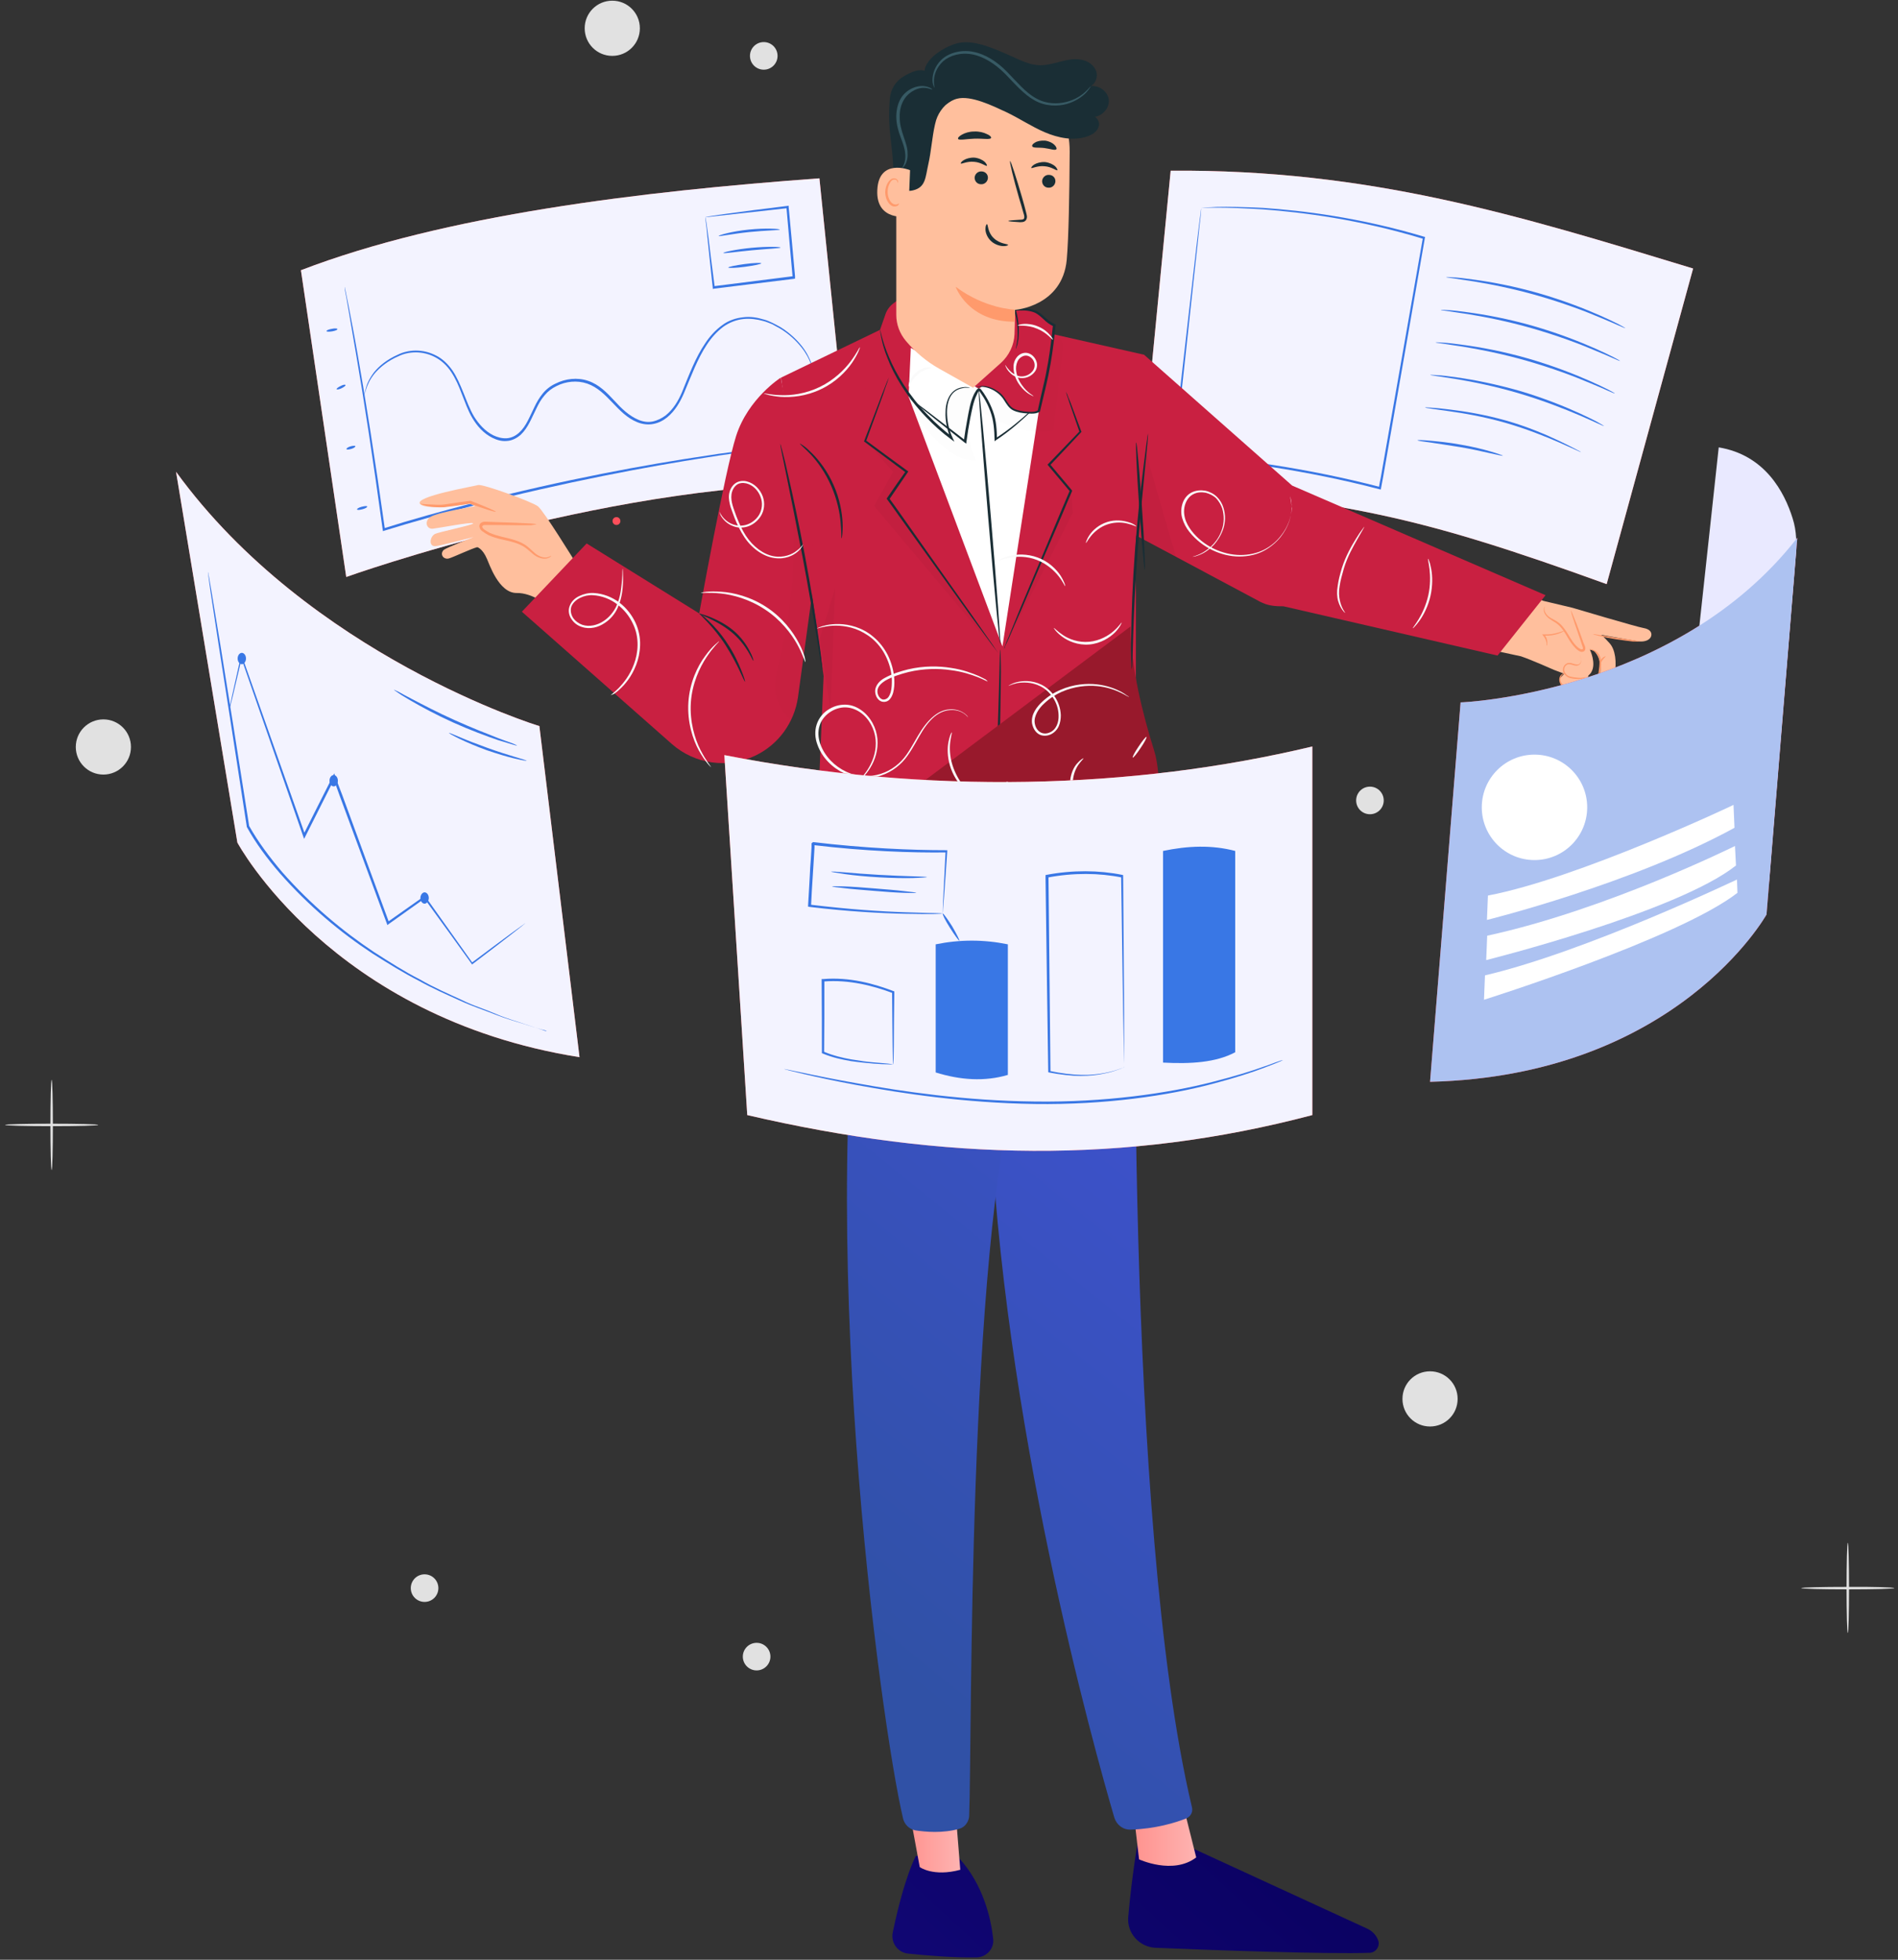 <svg width="186" height="192" viewBox="0 0 186 192" fill="none" xmlns="http://www.w3.org/2000/svg">
<rect x="0" y="0" width="186" height="192" fill="#333333" stroke="none"/>
<path d="M5.062 114.63C4.99 114.63 4.941 112.65 4.941 110.212C4.941 107.774 4.99 105.795 5.062 105.795C5.135 105.795 5.183 107.774 5.183 110.212C5.183 112.65 5.135 114.63 5.062 114.63Z" fill="#E1E1E1"/>
<path d="M9.624 110.212C9.624 110.285 7.573 110.333 5.062 110.333C2.552 110.333 0.5 110.285 0.5 110.212C0.5 110.14 2.552 110.092 5.062 110.092C7.573 110.092 9.624 110.14 9.624 110.212Z" fill="#E1E1E1"/>
<path d="M181.08 159.986C181.008 159.986 180.959 158.007 180.959 155.569C180.959 153.131 181.008 151.151 181.08 151.151C181.153 151.151 181.201 153.131 181.201 155.569C181.201 158.007 181.153 159.986 181.08 159.986Z" fill="#E1E1E1"/>
<path d="M185.642 155.593C185.642 155.665 183.591 155.713 181.08 155.713C178.57 155.713 176.518 155.665 176.518 155.593C176.518 155.52 178.57 155.472 181.08 155.472C183.591 155.448 185.642 155.52 185.642 155.593Z" fill="#E1E1E1"/>
<path d="M10.131 75.887C11.624 75.887 12.834 74.677 12.834 73.183C12.834 71.69 11.624 70.48 10.131 70.48C8.638 70.48 7.427 71.69 7.427 73.183C7.427 74.677 8.638 75.887 10.131 75.887Z" fill="#E1E1E1"/>
<path d="M117.742 188.011C117.742 189.507 116.535 190.714 115.038 190.714C113.541 190.714 112.334 189.507 112.334 188.011C112.334 186.514 113.541 185.307 115.038 185.307C116.535 185.331 117.742 186.538 117.742 188.011Z" fill="#E1E1E1"/>
<path d="M142.845 137.054C142.845 138.551 141.638 139.758 140.141 139.758C138.644 139.758 137.438 138.551 137.438 137.054C137.438 135.558 138.644 134.351 140.141 134.351C141.638 134.351 142.845 135.558 142.845 137.054Z" fill="#E1E1E1"/>
<path d="M62.705 2.771C62.705 4.268 61.498 5.475 60.001 5.475C58.505 5.475 57.298 4.268 57.298 2.771C57.298 1.275 58.505 0.068 60.001 0.068C61.498 0.068 62.705 1.275 62.705 2.771Z" fill="#E1E1E1"/>
<path d="M74.147 163.655C74.894 163.655 75.499 163.05 75.499 162.303C75.499 161.557 74.894 160.952 74.147 160.952C73.401 160.952 72.795 161.557 72.795 162.303C72.795 163.05 73.401 163.655 74.147 163.655Z" fill="#E1E1E1"/>
<path d="M42.96 155.592C42.96 156.341 42.356 156.944 41.608 156.944C40.86 156.944 40.256 156.341 40.256 155.592C40.256 154.844 40.86 154.241 41.608 154.241C42.356 154.241 42.96 154.844 42.96 155.592Z" fill="#E1E1E1"/>
<path d="M76.199 5.475C76.199 6.223 75.595 6.827 74.847 6.827C74.099 6.827 73.495 6.223 73.495 5.475C73.495 4.727 74.099 4.123 74.847 4.123C75.595 4.123 76.199 4.727 76.199 5.475Z" fill="#E1E1E1"/>
<path d="M135.603 78.422C135.603 79.17 135 79.773 134.252 79.773C133.503 79.773 132.9 79.17 132.9 78.422C132.9 77.673 133.503 77.07 134.252 77.07C135 77.07 135.603 77.673 135.603 78.422Z" fill="#E1E1E1"/>
<path d="M80.301 17.472C62.729 18.751 43.562 21.068 29.49 26.475L33.931 56.528C33.931 56.528 61.184 46.776 83.367 47.452L80.301 17.472Z" fill="#FF4F5B"/>
<path d="M80.301 17.472C62.729 18.751 43.562 21.068 29.49 26.475L33.931 56.528C33.931 56.528 61.184 46.776 83.367 47.452L80.301 17.472Z" fill="#F3F3FF"/>
<path d="M79.023 43.493C79.023 43.493 78.975 43.517 78.854 43.517C78.733 43.541 78.564 43.566 78.347 43.59C77.888 43.638 77.261 43.735 76.44 43.831C75.595 43.928 74.581 44.048 73.398 44.217C72.216 44.386 70.864 44.555 69.391 44.797C63.453 45.714 55.319 47.235 46.436 49.528C43.346 50.325 40.377 51.145 37.673 51.99L37.529 52.038L37.504 51.894C36.563 45.014 35.646 39.052 34.922 34.852C34.559 32.752 34.27 31.086 34.077 29.927C33.98 29.372 33.908 28.913 33.835 28.6C33.811 28.455 33.787 28.358 33.787 28.262C33.787 28.189 33.763 28.141 33.787 28.141C33.787 28.141 33.811 28.189 33.811 28.262C33.835 28.358 33.859 28.455 33.884 28.6C33.956 28.913 34.029 29.348 34.149 29.903C34.366 31.038 34.704 32.727 35.066 34.828C35.815 39.028 36.756 44.966 37.722 51.869L37.577 51.773C40.304 50.904 43.274 50.083 46.363 49.286C55.246 46.993 63.405 45.497 69.343 44.628C70.816 44.386 72.167 44.242 73.35 44.073C74.533 43.904 75.547 43.807 76.392 43.711C77.212 43.638 77.864 43.566 78.323 43.517C78.54 43.493 78.709 43.493 78.83 43.469C78.975 43.493 79.023 43.493 79.023 43.493Z" fill="#3977E5"/>
<path d="M79.626 36.179C79.602 36.179 79.554 35.962 79.433 35.575C79.288 35.189 79.023 34.634 78.54 34.031C78.057 33.427 77.357 32.727 76.416 32.172C76.174 32.027 75.909 31.906 75.667 31.762C75.402 31.665 75.112 31.52 74.798 31.448C74.195 31.279 73.519 31.182 72.843 31.255C72.167 31.327 71.467 31.593 70.864 32.027C70.26 32.486 69.729 33.065 69.271 33.765C68.353 35.141 67.75 36.807 67.026 38.52C66.664 39.365 66.157 40.258 65.384 40.886C64.998 41.2 64.54 41.441 64.008 41.538C63.502 41.634 62.946 41.562 62.464 41.369C60.46 40.572 59.567 38.279 57.539 37.579C56.55 37.241 55.439 37.362 54.546 37.82C54.087 38.038 53.677 38.351 53.363 38.738C53.025 39.124 52.784 39.558 52.567 40.017C52.108 40.91 51.77 41.9 51.022 42.6C50.636 42.938 50.153 43.179 49.67 43.203C49.163 43.252 48.681 43.107 48.246 42.889C47.377 42.455 46.749 41.731 46.291 40.958C45.832 40.186 45.567 39.365 45.253 38.593C44.963 37.82 44.649 37.096 44.215 36.444C43.804 35.817 43.249 35.31 42.646 34.996C41.415 34.344 40.039 34.417 39.049 34.9C38.035 35.334 37.263 35.962 36.756 36.541C36.249 37.145 36.008 37.724 35.887 38.11C35.766 38.496 35.742 38.714 35.742 38.714C35.742 38.714 35.742 38.496 35.839 38.086C35.935 37.676 36.177 37.096 36.66 36.469C37.166 35.841 37.939 35.213 38.977 34.755C39.991 34.248 41.415 34.151 42.718 34.827C43.37 35.141 43.925 35.696 44.36 36.324C44.794 36.975 45.108 37.724 45.422 38.496C45.736 39.269 46.025 40.089 46.46 40.814C46.918 41.538 47.522 42.238 48.343 42.648C48.753 42.841 49.187 42.962 49.646 42.938C50.105 42.914 50.539 42.696 50.877 42.383C51.577 41.755 51.915 40.789 52.374 39.872C52.591 39.413 52.856 38.955 53.194 38.545C53.532 38.134 53.967 37.796 54.45 37.579C55.415 37.096 56.574 36.951 57.636 37.313C58.722 37.676 59.495 38.496 60.195 39.245C60.895 40.017 61.643 40.741 62.56 41.127C63.019 41.321 63.502 41.393 63.96 41.296C64.419 41.2 64.853 40.983 65.24 40.693C65.988 40.089 66.471 39.269 66.833 38.424C67.533 36.71 68.16 35.02 69.102 33.644C69.56 32.944 70.115 32.341 70.743 31.882C71.371 31.399 72.119 31.158 72.819 31.086C73.543 30.989 74.219 31.11 74.847 31.303C75.16 31.375 75.45 31.52 75.716 31.641C75.981 31.786 76.247 31.907 76.488 32.051C77.454 32.655 78.154 33.355 78.636 33.982C79.119 34.61 79.361 35.189 79.505 35.575C79.578 35.769 79.602 35.938 79.626 36.034C79.626 36.131 79.626 36.179 79.626 36.179Z" fill="#3977E5"/>
<path d="M33.063 32.245C33.087 32.317 32.846 32.414 32.556 32.462C32.266 32.51 32.001 32.51 32.001 32.438C31.977 32.365 32.218 32.269 32.508 32.221C32.821 32.148 33.063 32.172 33.063 32.245Z" fill="#3977E5"/>
<path d="M33.859 37.724C33.883 37.796 33.714 37.917 33.473 38.038C33.231 38.158 33.014 38.183 32.99 38.134C32.966 38.062 33.135 37.941 33.376 37.821C33.594 37.7 33.811 37.652 33.859 37.724Z" fill="#3977E5"/>
<path d="M34.825 43.71C34.849 43.783 34.68 43.904 34.439 43.976C34.197 44.048 33.98 44.072 33.956 44C33.932 43.928 34.101 43.807 34.342 43.734C34.584 43.662 34.801 43.662 34.825 43.71Z" fill="#3977E5"/>
<path d="M35.983 49.624C36.007 49.697 35.814 49.817 35.524 49.89C35.259 49.962 35.017 49.986 34.993 49.914C34.969 49.842 35.162 49.721 35.452 49.648C35.742 49.576 35.959 49.552 35.983 49.624Z" fill="#3977E5"/>
<path d="M69.126 21.286C69.102 21.286 69.319 21.213 69.706 21.165C70.092 21.093 70.647 21.02 71.347 20.924C72.747 20.731 74.751 20.465 77.164 20.175L77.285 20.151V20.272C77.478 22.3 77.695 24.617 77.913 27.079V27.176V27.296L77.792 27.32C74.895 27.683 72.216 27.996 69.947 28.286L69.85 28.31V28.214C69.633 26.162 69.44 24.424 69.319 23.193C69.271 22.613 69.223 22.155 69.174 21.817C69.126 21.455 69.102 21.286 69.126 21.286C69.126 21.286 69.174 21.479 69.223 21.793C69.271 22.155 69.343 22.613 69.416 23.193C69.561 24.424 69.778 26.114 70.043 28.141L69.923 28.045C72.192 27.755 74.871 27.417 77.768 27.055L77.671 27.2V27.103C77.454 24.641 77.237 22.324 77.068 20.296L77.188 20.393C72.65 20.9 69.995 21.189 69.126 21.286Z" fill="#3977E5"/>
<path d="M76.415 22.493C76.415 22.565 75.064 22.565 73.422 22.734C71.781 22.903 70.453 23.193 70.429 23.12C70.405 23.048 71.708 22.662 73.398 22.493C75.04 22.324 76.415 22.42 76.415 22.493Z" fill="#3977E5"/>
<path d="M76.488 24.255C76.488 24.327 75.233 24.375 73.688 24.52C72.143 24.665 70.912 24.858 70.888 24.786C70.863 24.713 72.119 24.424 73.663 24.279C75.233 24.134 76.488 24.182 76.488 24.255Z" fill="#3977E5"/>
<path d="M74.605 25.799C74.605 25.872 73.905 26.017 73.012 26.137C72.119 26.258 71.395 26.282 71.371 26.21C71.371 26.137 72.071 25.993 72.964 25.872C73.881 25.751 74.605 25.727 74.605 25.799Z" fill="#3977E5"/>
<path d="M165.921 26.307C148.711 21.069 134.203 16.579 114.723 16.724L111.754 47.355C131.983 49.142 138.765 50.469 157.449 57.228L165.921 26.307Z" fill="#FF4F5B"/>
<path d="M165.921 26.307C148.711 21.069 134.203 16.579 114.723 16.724L111.754 47.355C131.983 49.142 138.765 50.469 157.449 57.228L165.921 26.307Z" fill="#F3F3FF"/>
<path d="M159.284 32.148C159.284 32.172 159.042 32.076 158.608 31.883C158.173 31.69 157.57 31.424 156.797 31.11C155.277 30.459 153.128 29.662 150.69 28.962C148.252 28.262 146.007 27.828 144.366 27.562C143.545 27.441 142.894 27.345 142.435 27.272C141.976 27.2 141.711 27.176 141.735 27.152C141.735 27.128 142 27.152 142.459 27.176C142.918 27.2 143.594 27.272 144.414 27.393C146.056 27.61 148.325 28.021 150.763 28.721C153.201 29.421 155.349 30.265 156.87 30.941C157.618 31.279 158.246 31.569 158.656 31.786C159.066 32.004 159.284 32.148 159.284 32.148Z" fill="#3977E5"/>
<path d="M158.753 35.359C158.753 35.383 158.511 35.286 158.077 35.093C157.643 34.9 157.039 34.635 156.267 34.321C154.746 33.669 152.598 32.873 150.16 32.172C147.722 31.472 145.477 31.038 143.835 30.772C143.015 30.652 142.363 30.555 141.904 30.483C141.446 30.41 141.18 30.386 141.204 30.362C141.228 30.338 141.47 30.362 141.928 30.386C142.387 30.41 143.063 30.483 143.884 30.603C145.525 30.821 147.794 31.231 150.232 31.931C152.67 32.631 154.818 33.476 156.339 34.152C157.087 34.49 157.715 34.779 158.125 34.997C158.536 35.214 158.753 35.335 158.753 35.359Z" fill="#3977E5"/>
<path d="M158.246 38.545C158.246 38.569 158.004 38.472 157.57 38.279C157.135 38.086 156.532 37.821 155.759 37.507C154.239 36.855 152.09 36.059 149.652 35.358C147.214 34.658 144.969 34.224 143.328 33.958C142.507 33.838 141.855 33.741 141.397 33.669C140.938 33.596 140.673 33.572 140.697 33.548C140.697 33.524 140.962 33.548 141.421 33.572C141.88 33.596 142.556 33.669 143.376 33.789C145.018 34.007 147.287 34.417 149.725 35.117C152.163 35.817 154.311 36.662 155.832 37.338C156.58 37.676 157.208 37.965 157.618 38.183C158.028 38.4 158.246 38.521 158.246 38.545Z" fill="#3977E5"/>
<path d="M157.183 41.731C157.183 41.755 156.942 41.659 156.531 41.466C156.121 41.273 155.518 41.007 154.794 40.693C153.321 40.066 151.245 39.245 148.88 38.545C146.514 37.845 144.342 37.41 142.748 37.145C141.952 37.024 141.3 36.928 140.866 36.855C140.407 36.783 140.166 36.759 140.166 36.735C140.166 36.711 140.407 36.735 140.866 36.759C141.324 36.783 141.976 36.855 142.773 36.976C144.366 37.193 146.586 37.628 148.952 38.304C151.318 39.004 153.393 39.849 154.866 40.524C155.59 40.862 156.194 41.152 156.58 41.369C156.99 41.611 157.207 41.731 157.183 41.731Z" fill="#3977E5"/>
<path d="M154.938 44.29C154.938 44.314 154.721 44.217 154.359 44.048C153.949 43.855 153.418 43.638 152.79 43.348C151.462 42.769 149.604 42.021 147.504 41.417C145.38 40.814 143.4 40.476 141.976 40.283C141.3 40.186 140.721 40.114 140.286 40.041C139.876 39.993 139.659 39.945 139.659 39.921C139.659 39.897 139.876 39.921 140.286 39.945C140.697 39.969 141.276 40.017 142 40.114C143.448 40.283 145.428 40.596 147.576 41.2C149.7 41.803 151.559 42.6 152.862 43.228C153.514 43.541 154.045 43.807 154.407 44C154.745 44.169 154.938 44.29 154.938 44.29Z" fill="#3977E5"/>
<path d="M147.287 44.652C147.287 44.676 146.804 44.579 146.056 44.41C145.307 44.242 144.269 44 143.111 43.807C141.952 43.614 140.89 43.469 140.142 43.348C139.369 43.252 138.911 43.179 138.911 43.131C138.911 43.107 139.393 43.107 140.166 43.179C140.938 43.252 142 43.348 143.159 43.566C144.318 43.759 145.356 44.024 146.104 44.242C146.852 44.459 147.287 44.628 147.287 44.652Z" fill="#3977E5"/>
<path d="M117.717 20.344C117.717 20.344 117.838 20.344 118.103 20.32C118.393 20.32 118.779 20.296 119.286 20.272C120.324 20.248 121.845 20.272 123.776 20.368C127.638 20.634 133.166 21.286 139.563 23.193L139.659 23.217L139.635 23.313C138.452 30.096 137.052 38.159 135.532 46.8C135.459 47.138 135.411 47.5 135.338 47.838L135.314 47.959L135.194 47.935C131.597 46.993 128.049 46.293 124.669 45.762C121.266 45.231 118.031 44.869 115.014 44.676H114.893L114.917 44.555C115.738 37.314 116.438 31.255 116.921 26.982C117.162 24.882 117.355 23.193 117.5 22.058C117.572 21.503 117.621 21.069 117.669 20.755C117.693 20.61 117.693 20.513 117.717 20.417C117.717 20.393 117.717 20.344 117.717 20.344C117.717 20.344 117.717 20.393 117.717 20.465C117.717 20.562 117.693 20.658 117.693 20.803C117.669 21.117 117.621 21.551 117.548 22.131C117.428 23.289 117.259 24.955 117.017 27.079C116.559 31.327 115.907 37.386 115.11 44.604L115.014 44.483C118.055 44.676 121.29 45.038 124.693 45.545C128.097 46.076 131.645 46.776 135.266 47.717L135.121 47.814C135.169 47.476 135.242 47.114 135.314 46.776C136.835 38.134 138.259 30.072 139.442 23.289L139.514 23.41C133.166 21.479 127.638 20.803 123.8 20.513C121.869 20.393 120.348 20.344 119.335 20.344C118.828 20.344 118.441 20.344 118.152 20.344C117.862 20.344 117.717 20.344 117.717 20.344Z" fill="#3977E5"/>
<path d="M98.937 82.935L115.713 86.653L118.272 82.935L117.862 78.156L115.303 75.814H106.517L98.31 83.201" fill="#FF4F5B"/>
<g opacity="0.3">
<g opacity="0.3">
<path opacity="0.3" d="M98.937 82.935L115.713 86.653L118.272 82.935L117.862 78.156L115.303 75.814H106.517L98.31 83.201" fill="black"/>
</g>
</g>
<path d="M134.444 52.328L151.244 58.869L154.092 59.545C154.092 59.545 160.417 61.428 161.044 61.525C161.769 61.645 161.889 62.031 161.817 62.297C161.72 62.707 161.165 62.925 160.537 62.828C160.32 62.804 156.917 62.2 156.917 62.2C156.917 62.2 157.182 62.393 157.737 63.021C158.293 63.624 158.462 64.88 158.22 66.087C157.979 67.294 157.81 67.607 157.327 67.535C157.134 67.511 157.013 67.366 156.917 67.221C156.772 66.98 156.724 66.666 156.772 66.376C157.134 64.445 156.168 63.745 156.168 63.745L155.806 63.649C155.806 63.649 156.458 64.976 155.951 65.845C155.879 65.99 155.758 66.087 155.662 66.183C155.565 66.69 155.203 67.149 154.72 67.366C154.213 67.559 153.61 67.487 153.175 67.149C152.982 66.98 152.813 66.714 152.886 66.473C152.934 66.352 153.055 66.256 153.151 66.159C153.199 66.111 153.272 66.062 153.296 66.014L152.282 65.628C152.282 65.628 150.061 64.638 149.048 64.3L131.957 60.607C129.592 60.1 128.095 57.735 128.65 55.393C129.254 52.81 132.006 51.362 134.444 52.328Z" fill="#FFBF9D"/>
<path d="M151.39 59.474C151.245 59.812 151.438 60.222 151.728 60.463C152.017 60.705 152.379 60.849 152.669 61.067C153.562 61.743 153.828 63.046 154.769 63.674C154.89 63.77 155.083 63.819 155.203 63.722C155.3 63.626 155.276 63.456 155.228 63.312C154.817 62.153 154.407 60.97 153.972 59.812" fill="#FFBF9D"/>
<path d="M153.948 59.81C153.972 59.81 154.021 59.931 154.117 60.173C154.214 60.414 154.359 60.752 154.527 61.186C154.696 61.645 154.89 62.152 155.083 62.707C155.131 62.852 155.179 62.997 155.252 63.142C155.3 63.286 155.421 63.456 155.324 63.697C155.276 63.818 155.131 63.866 155.01 63.866C154.89 63.866 154.817 63.818 154.721 63.769C154.576 63.673 154.431 63.552 154.31 63.407C153.803 62.876 153.538 62.224 153.176 61.742C153.007 61.5 152.814 61.283 152.596 61.114C152.379 60.945 152.162 60.849 151.969 60.704C151.558 60.462 151.317 60.1 151.293 59.835C151.269 59.545 151.365 59.424 151.365 59.424C151.389 59.424 151.317 59.569 151.365 59.81C151.414 60.052 151.631 60.366 152.041 60.583C152.234 60.704 152.476 60.8 152.693 60.969C152.934 61.138 153.127 61.355 153.321 61.621C153.707 62.128 153.972 62.755 154.431 63.238C154.552 63.359 154.672 63.48 154.817 63.552C154.938 63.624 155.083 63.649 155.107 63.576C155.155 63.504 155.083 63.335 155.034 63.19C154.986 63.045 154.938 62.9 154.89 62.755C154.696 62.2 154.527 61.669 154.359 61.211C154.214 60.776 154.093 60.414 154.021 60.173C153.972 59.955 153.948 59.81 153.948 59.81Z" fill="#FF9A6C"/>
<path d="M155.758 63.6C155.758 63.624 156.048 63.624 156.386 63.938C156.531 64.083 156.676 64.325 156.724 64.59C156.772 64.88 156.748 65.194 156.7 65.531C156.651 65.869 156.603 66.207 156.627 66.497C156.651 66.811 156.724 67.076 156.869 67.269C157.014 67.463 157.207 67.535 157.351 67.535C157.472 67.535 157.545 67.511 157.545 67.511C157.545 67.487 157.472 67.511 157.351 67.487C157.231 67.463 157.062 67.39 156.965 67.221C156.845 67.052 156.796 66.787 156.772 66.497C156.748 66.207 156.82 65.894 156.869 65.556C156.917 65.218 156.941 64.88 156.869 64.566C156.82 64.252 156.651 64.011 156.482 63.866C156.313 63.721 156.12 63.649 156 63.624C155.831 63.576 155.758 63.576 155.758 63.6Z" fill="#FF9A6C"/>
<path d="M160.755 62.852C160.755 62.828 160.49 62.804 160.079 62.731C159.621 62.659 159.066 62.562 158.438 62.49C157.834 62.393 157.279 62.297 156.796 62.224C156.386 62.152 156.121 62.104 156.121 62.128C156.121 62.152 156.362 62.224 156.772 62.321C157.183 62.417 157.762 62.538 158.39 62.635C159.017 62.731 159.621 62.804 160.031 62.852C160.49 62.852 160.755 62.852 160.755 62.852Z" fill="#FF9A6C"/>
<path d="M154.865 64.228C154.865 64.228 154.889 64.3 154.913 64.445C154.937 64.566 154.986 64.783 154.841 64.976C154.768 65.073 154.672 65.121 154.527 65.097C154.382 65.097 154.262 65.049 154.093 65.001C153.948 64.952 153.73 64.904 153.537 65.001C153.344 65.097 153.224 65.266 153.175 65.483C153.127 65.701 153.199 65.894 153.32 66.063C153.441 66.207 153.586 66.328 153.755 66.4C154.068 66.497 154.382 66.521 154.624 66.521C154.865 66.521 155.082 66.497 155.203 66.449C155.348 66.4 155.396 66.352 155.396 66.328C155.396 66.328 155.324 66.352 155.203 66.376C155.082 66.4 154.865 66.425 154.624 66.4C154.382 66.376 154.093 66.352 153.779 66.256C153.513 66.159 153.224 65.845 153.296 65.507C153.32 65.338 153.441 65.194 153.561 65.121C153.706 65.049 153.875 65.073 154.02 65.121C154.165 65.169 154.334 65.218 154.479 65.218C154.624 65.218 154.793 65.145 154.865 65.025C155.01 64.783 154.937 64.542 154.889 64.421C154.913 64.3 154.889 64.228 154.865 64.228Z" fill="#FF9A6C"/>
<path d="M153.465 65.99C153.465 65.99 153.393 65.942 153.272 65.966C153.151 65.99 152.958 66.086 152.862 66.304C152.765 66.521 152.789 66.835 152.958 67.076C153.151 67.317 153.465 67.511 153.803 67.559C154.141 67.607 154.503 67.559 154.769 67.414C155.034 67.269 155.227 67.076 155.348 66.883C155.469 66.69 155.517 66.521 155.541 66.4C155.565 66.279 155.565 66.207 155.565 66.207C155.541 66.207 155.517 66.497 155.276 66.835C155.155 67.004 154.962 67.197 154.72 67.293C154.479 67.414 154.165 67.462 153.851 67.414C153.538 67.366 153.248 67.197 153.079 67.004C152.91 66.787 152.886 66.521 152.958 66.328C153.031 66.135 153.2 66.038 153.296 66.014C153.393 65.99 153.465 66.014 153.465 65.99Z" fill="#FF9A6C"/>
<path d="M151.583 63.263C151.607 63.263 151.631 63.142 151.631 62.925C151.631 62.707 151.559 62.418 151.317 62.152L151.269 62.273C151.414 62.273 151.583 62.273 151.727 62.273C152.645 62.225 153.296 61.838 153.272 61.814C153.248 61.766 152.596 62.104 151.727 62.152C151.559 62.152 151.414 62.152 151.269 62.152H151.124L151.221 62.273C151.438 62.514 151.51 62.78 151.559 62.973C151.559 63.142 151.559 63.263 151.583 63.263Z" fill="#FF9A6C"/>
<path d="M157.351 64.3C157.351 64.276 157.086 64.349 156.893 64.638C156.724 64.904 156.748 65.193 156.772 65.193C156.82 65.193 156.844 64.952 157.013 64.711C157.182 64.469 157.375 64.324 157.351 64.3Z" fill="#FF9A6C"/>
<path d="M56.356 55.032C56.356 55.032 53.267 50.011 52.711 49.6C52.156 49.166 47.28 47.38 46.846 47.524C46.435 47.645 40.497 48.659 41.173 49.383C41.849 50.083 46.001 49.335 46.001 49.335L46.556 49.6C46.556 49.6 42.984 50.18 42.235 50.614C41.535 51.025 41.777 51.869 42.428 51.797C43.08 51.725 46.194 51.121 46.363 51.266C46.532 51.411 42.984 52.111 42.597 52.328C42.09 52.642 42.018 53.559 42.67 53.511C43.056 53.487 46.411 52.618 46.411 52.618C46.411 52.618 43.756 53.656 43.49 53.873C43.08 54.259 43.418 54.838 43.973 54.718C44.359 54.621 46.242 53.728 46.773 53.607C46.773 53.607 47.28 53.728 47.715 54.742C47.932 55.2 48.873 58.121 50.636 58.097C52.18 58.073 53.701 59.328 53.701 59.328L56.356 55.032Z" fill="#FFBF9D"/>
<path d="M41.197 49.359C41.197 49.383 41.584 49.552 42.283 49.649C42.621 49.697 43.056 49.721 43.515 49.697C43.973 49.649 44.456 49.576 44.987 49.504C45.373 49.456 45.735 49.383 46.097 49.335H46.025C47.497 49.866 48.559 50.204 48.584 50.131C48.608 50.083 47.57 49.624 46.121 49.069H46.097H46.049C45.711 49.118 45.325 49.166 44.963 49.214C44.456 49.287 43.973 49.359 43.515 49.431C43.08 49.48 42.67 49.456 42.332 49.431C41.632 49.431 41.197 49.335 41.197 49.359Z" fill="#FF9A6C"/>
<path d="M54.038 54.428C53.676 54.766 53.073 54.67 52.662 54.428C52.228 54.163 51.914 53.776 51.504 53.511C50.297 52.666 48.559 52.859 47.4 51.966C47.231 51.845 47.086 51.628 47.159 51.459C47.231 51.29 47.473 51.266 47.666 51.266C49.283 51.314 50.924 51.339 52.542 51.387" fill="#FFBF9D"/>
<path d="M52.566 51.363C52.566 51.339 52.373 51.315 52.035 51.29C51.697 51.266 51.215 51.242 50.587 51.218C49.959 51.194 49.235 51.17 48.438 51.146C48.245 51.146 48.028 51.121 47.811 51.121C47.618 51.121 47.352 51.049 47.087 51.266C46.966 51.387 46.942 51.58 47.014 51.725C47.063 51.87 47.159 51.966 47.256 52.039C47.449 52.184 47.642 52.304 47.859 52.425C48.752 52.835 49.645 52.908 50.394 53.149C50.78 53.27 51.118 53.415 51.408 53.608C51.697 53.801 51.939 54.042 52.18 54.235C52.639 54.646 53.194 54.791 53.556 54.718C53.918 54.646 54.039 54.453 54.015 54.453C53.99 54.428 53.87 54.573 53.532 54.621C53.194 54.646 52.735 54.501 52.301 54.09C52.084 53.897 51.842 53.656 51.552 53.439C51.239 53.221 50.877 53.053 50.49 52.932C49.718 52.666 48.825 52.57 48.004 52.208C47.811 52.111 47.618 51.99 47.449 51.87C47.28 51.749 47.208 51.58 47.304 51.508C47.376 51.411 47.618 51.435 47.811 51.435C48.028 51.435 48.221 51.435 48.438 51.435C49.235 51.435 49.935 51.459 50.587 51.459C51.19 51.459 51.697 51.459 52.035 51.459C52.373 51.387 52.566 51.387 52.566 51.363Z" fill="#FF9A6C"/>
<path d="M86.24 32.317L76.536 36.999L80.712 66.231L80.085 80.883C80.978 83.08 79.505 82.718 80.784 83.828L96.475 83.515L107.458 77.48L112.503 76.635L110.427 66.642L111.344 52.472L122.834 58.604C123.727 59.086 124.186 59.424 125.779 59.4L146.755 64.228L151.462 58.314L126.624 47.572L112.116 34.755L101.326 32.317L99.395 29.13H88.34L87.567 29.71C87.205 29.975 86.916 30.361 86.771 30.796L86.24 32.317Z" fill="#C92041"/>
<path d="M79.988 59.545C79.988 60.294 82.257 75.477 82.257 75.477L77.743 100.146L95.243 101.064L97.319 85.929L99.588 101.064L114.747 99.591L111.296 80.401L111.32 58.435L111.127 40.79L104.657 38.569L101.326 34.658L95.919 38.014L89.257 34.031L87.157 36.903L77.743 41.803C76.874 43.421 79.988 59.545 79.988 59.545Z" fill="#C92041"/>
<path d="M89.257 34.079L89.04 38.858L98.237 63.335L101.954 39.293L100.747 34.683L95.919 38.086L89.257 34.079Z" fill="white"/>
<path d="M98.044 64.252C98.044 64.252 97.971 64.156 97.826 63.987C97.682 63.794 97.489 63.528 97.223 63.19C96.692 62.466 95.968 61.476 95.075 60.269C93.264 57.759 90.826 54.331 88.099 50.541C87.712 49.986 87.326 49.455 86.94 48.924L86.892 48.852L86.94 48.779C87.567 47.862 88.171 46.993 88.775 46.148L88.799 46.317C87.302 45.207 85.95 44.193 84.743 43.3L84.671 43.252L84.695 43.179C85.419 41.296 86.023 39.752 86.433 38.641C86.65 38.134 86.795 37.7 86.916 37.41C87.037 37.12 87.109 36.976 87.109 36.976C87.109 36.976 87.061 37.145 86.964 37.434C86.843 37.748 86.698 38.182 86.53 38.689C86.119 39.8 85.564 41.369 84.864 43.252L84.84 43.131C86.047 44.024 87.423 45.038 88.919 46.124L89.016 46.197L88.943 46.293C88.364 47.138 87.761 48.031 87.133 48.948V48.803C87.519 49.334 87.906 49.866 88.292 50.421C90.971 54.235 93.409 57.662 95.195 60.197C96.064 61.428 96.764 62.442 97.271 63.166C97.489 63.504 97.682 63.769 97.826 63.987C97.971 64.156 98.044 64.252 98.044 64.252Z" fill="#1A2E35"/>
<path d="M97.247 89.767C97.247 89.767 97.223 89.67 97.223 89.501C97.223 89.308 97.223 89.042 97.223 88.729C97.247 88.029 97.271 87.087 97.295 85.929C97.368 83.539 97.488 80.28 97.609 76.708C97.73 73.111 97.826 69.876 97.898 67.463C97.923 66.304 97.947 65.362 97.971 64.662C97.971 64.349 97.995 64.107 97.995 63.89C97.995 63.721 98.019 63.624 98.019 63.624C98.019 63.624 98.043 63.721 98.043 63.89C98.043 64.083 98.067 64.349 98.067 64.662C98.092 65.314 98.092 66.28 98.067 67.463C98.043 69.828 97.971 73.087 97.85 76.708C97.73 80.304 97.585 83.587 97.464 85.929C97.392 87.087 97.343 88.029 97.295 88.729C97.271 89.042 97.247 89.284 97.247 89.477C97.247 89.694 97.247 89.767 97.247 89.767Z" fill="#1A2E35"/>
<path d="M98.406 63.528C98.406 63.528 98.43 63.431 98.502 63.238C98.575 63.021 98.671 62.78 98.816 62.466C99.106 61.766 99.492 60.8 99.975 59.617C100.989 57.179 102.389 53.897 103.909 50.252C104.223 49.503 104.537 48.755 104.851 48.031L104.875 48.176C104.127 47.283 103.402 46.414 102.727 45.617L102.654 45.52L102.727 45.448C103.885 44.241 104.947 43.155 105.816 42.238L105.792 42.334C105.382 41.151 105.044 40.162 104.802 39.462C104.706 39.148 104.609 38.882 104.537 38.665C104.489 38.496 104.465 38.4 104.465 38.376C104.465 38.376 104.513 38.472 104.585 38.641C104.658 38.834 104.754 39.1 104.899 39.413C105.165 40.114 105.527 41.079 105.961 42.262L105.985 42.31L105.937 42.358C105.068 43.3 104.03 44.386 102.871 45.617V45.448C103.547 46.245 104.271 47.114 105.02 48.007L105.068 48.079L105.044 48.152C104.73 48.876 104.416 49.6 104.102 50.372C102.533 53.993 101.133 57.3 100.095 59.714C99.589 60.873 99.154 61.838 98.864 62.538C98.72 62.852 98.599 63.093 98.502 63.311C98.478 63.456 98.43 63.552 98.406 63.528Z" fill="#1A2E35"/>
<g opacity="0.3">
<g opacity="0.3">
<path opacity="0.3" d="M84.816 43.179L87.519 46.221L85.661 49.576L97.247 63.335L87.061 48.852L88.895 46.197L84.816 43.179Z" fill="black"/>
</g>
</g>
<g opacity="0.3">
<g opacity="0.3">
<path opacity="0.3" d="M98.695 62.9L105.14 50.228L104.971 48.103L98.695 62.9Z" fill="black"/>
</g>
</g>
<path d="M78.395 43.469C78.395 43.445 78.54 43.541 78.757 43.686C78.974 43.831 79.264 44.097 79.602 44.435C80.278 45.111 81.123 46.197 81.702 47.548C82.305 48.9 82.523 50.252 82.571 51.193C82.595 51.676 82.571 52.062 82.547 52.328C82.523 52.593 82.499 52.738 82.474 52.738C82.426 52.738 82.474 52.135 82.378 51.193C82.305 50.252 82.04 48.949 81.461 47.621C80.881 46.293 80.109 45.231 79.457 44.531C78.829 43.879 78.371 43.517 78.395 43.469Z" fill="#1A2E35"/>
<path d="M112.189 55.828C112.117 55.828 111.875 53.052 111.634 49.6C111.392 46.148 111.272 43.348 111.344 43.348C111.417 43.348 111.658 46.124 111.899 49.576C112.141 53.028 112.261 55.804 112.189 55.828Z" fill="#1A2E35"/>
<path d="M101.93 39.365C101.93 39.365 101.833 39.486 101.664 39.679C101.471 39.872 101.206 40.138 100.844 40.5C100.12 41.176 99.057 42.165 97.633 43.107L97.464 43.227V43.034C97.44 42.165 97.392 41.224 97.054 40.307C96.885 39.848 96.668 39.389 96.402 38.955C96.257 38.738 96.112 38.52 95.968 38.303L95.895 38.231L95.871 38.182C95.726 38.158 96.064 38.231 96.04 38.207C95.992 38.231 95.968 38.279 95.919 38.327C95.847 38.424 95.775 38.544 95.726 38.665C95.364 39.389 95.243 40.234 95.075 41.007C94.93 41.779 94.809 42.527 94.713 43.252L94.688 43.469L94.519 43.348C92.95 42.093 91.599 41.031 90.609 40.234C90.15 39.872 89.788 39.558 89.499 39.341C89.257 39.124 89.112 39.003 89.112 39.003C89.112 39.003 89.257 39.1 89.547 39.293C89.837 39.51 90.223 39.8 90.681 40.138C91.695 40.91 93.047 41.948 94.64 43.179L94.447 43.252C94.543 42.527 94.664 41.779 94.809 41.007C94.954 40.234 95.075 39.389 95.461 38.593C95.533 38.472 95.606 38.351 95.678 38.231C95.726 38.182 95.775 38.11 95.847 38.062L95.871 38.038H95.895C95.871 38.038 96.209 38.11 96.064 38.062L96.088 38.11L96.161 38.182C96.33 38.4 96.475 38.617 96.619 38.858C96.909 39.317 97.126 39.8 97.295 40.258C97.657 41.224 97.681 42.214 97.706 43.058L97.537 42.962C98.961 42.045 100.047 41.103 100.795 40.427C101.157 40.114 101.423 39.872 101.664 39.655C101.809 39.438 101.93 39.365 101.93 39.365Z" fill="#1A2E35"/>
<path d="M98.019 63.094C97.947 63.094 97.416 57.542 96.837 50.663C96.257 43.783 95.847 38.207 95.919 38.207C95.992 38.207 96.523 43.759 97.102 50.638C97.681 57.518 98.092 63.094 98.019 63.094Z" fill="#1A2E35"/>
<g opacity="0.3">
<g opacity="0.3">
<path opacity="0.3" d="M81.847 57.614C81.847 57.614 81.388 69.659 81.388 69.683C81.388 69.708 80.326 62.563 80.326 62.563L81.847 57.614Z" fill="black"/>
</g>
</g>
<path d="M76.512 36.999C76.512 36.999 73.325 39.027 72.143 42.696C71.032 46.148 68.522 60.1 68.522 60.1L57.49 53.245L51.142 59.931L65.843 72.894C68.087 74.873 71.322 75.332 74.025 74.028C76.294 72.942 77.839 70.793 78.201 68.307L80.012 55.079L76.512 36.999Z" fill="#C92041"/>
<path d="M109.654 78.783L108.978 77.769L101.712 79.121L100.385 82.211L109.654 78.783Z" fill="#FFBF9D"/>
<path d="M80.784 83.828C87.278 86.435 94.205 85.47 100.385 82.211C102.243 81.221 103.981 79.99 105.864 79.025C107.747 78.059 109.823 77.335 111.923 77.48C114.023 77.625 116.147 78.783 116.992 80.739C117.837 82.67 116.992 85.301 115.013 86.025C115.254 86.242 115.471 86.435 115.713 86.653C118.633 85.301 115.882 83.442 114.457 80.57C113.371 78.349 113.782 75.718 113.106 73.545C112.019 70.093 110.813 65.362 110.788 61.379" fill="#98192C"/>
<path d="M95.026 37.965C95.026 37.989 94.857 37.989 94.543 37.989C94.254 38.038 93.771 38.11 93.385 38.52C92.999 38.931 92.805 39.607 92.805 40.379C92.805 41.151 92.95 42.02 93.337 42.865L93.53 43.276L93.168 43.01C92.347 42.407 91.526 41.683 90.73 40.838C88.847 38.883 87.591 36.734 86.964 35.069C86.626 34.248 86.457 33.548 86.36 33.065C86.264 32.582 86.24 32.317 86.24 32.317C86.288 32.293 86.433 33.403 87.133 35.02C87.809 36.638 89.064 38.738 90.923 40.669C91.719 41.489 92.54 42.214 93.337 42.817L93.168 42.962C92.974 42.527 92.854 42.069 92.757 41.634C92.685 41.2 92.636 40.765 92.661 40.379C92.661 39.583 92.902 38.858 93.337 38.424C93.771 37.989 94.278 37.941 94.592 37.917C94.857 37.941 95.026 37.941 95.026 37.965Z" fill="#1A2E35"/>
<path d="M95.606 37.965C96.402 37.627 97.585 38.134 98.164 38.786C98.55 39.221 98.768 39.824 99.25 40.114C99.757 40.403 101.326 40.62 101.785 40.258C101.785 40.258 102.075 38.907 102.219 38.352C102.799 36.131 103.064 34.127 103.306 31.858C101.785 31.11 102.195 30.144 99.444 30.337C99.444 30.337 100.144 32.365 99.54 34.224" fill="#C92041"/>
<path d="M99.541 34.2C99.516 34.2 99.637 33.837 99.71 33.161C99.758 32.486 99.734 31.496 99.372 30.361L99.347 30.241H99.468C100.072 30.217 100.772 30.144 101.496 30.434C101.858 30.579 102.148 30.844 102.437 31.11C102.727 31.375 103.017 31.593 103.379 31.762L103.451 31.786V31.858C103.33 33.017 103.186 34.272 102.968 35.551C102.823 36.396 102.654 37.217 102.461 38.013C102.268 38.786 102.099 39.558 101.93 40.258V40.307L101.906 40.331C101.641 40.5 101.351 40.524 101.085 40.524C100.82 40.524 100.579 40.5 100.313 40.475C100.072 40.451 99.83 40.403 99.613 40.331C99.396 40.258 99.154 40.162 98.985 39.993C98.647 39.679 98.478 39.293 98.261 39.003C98.044 38.713 97.778 38.496 97.513 38.327C96.982 37.989 96.475 37.893 96.161 37.893C95.823 37.893 95.654 37.989 95.654 37.965C95.654 37.965 95.823 37.844 96.161 37.82C96.499 37.796 97.03 37.869 97.585 38.206C97.875 38.376 98.165 38.593 98.382 38.907C98.623 39.22 98.792 39.582 99.106 39.872C99.396 40.138 99.879 40.234 100.337 40.307C100.579 40.331 100.82 40.355 101.061 40.355C101.303 40.355 101.568 40.307 101.737 40.186L101.689 40.258C101.858 39.534 102.003 38.786 102.196 37.989C102.389 37.217 102.558 36.396 102.703 35.551C102.92 34.272 103.065 33.017 103.186 31.858L103.258 31.979C102.872 31.81 102.534 31.544 102.268 31.279C101.979 31.013 101.713 30.772 101.399 30.627C100.748 30.361 100.072 30.41 99.468 30.434L99.541 30.313C99.879 31.496 99.879 32.51 99.806 33.186C99.758 33.524 99.71 33.789 99.637 33.958C99.589 34.127 99.541 34.2 99.541 34.2Z" fill="#1A2E35"/>
<path d="M85.587 86.218C85.563 86.242 85.201 86.049 84.718 85.567C84.236 85.108 83.656 84.36 83.246 83.418C82.86 82.477 82.715 81.535 82.739 80.859C82.739 80.184 82.86 79.797 82.884 79.797C82.932 79.797 82.884 80.208 82.908 80.859C82.932 81.511 83.101 82.404 83.487 83.322C83.873 84.239 84.404 84.963 84.839 85.446C85.298 85.929 85.635 86.194 85.587 86.218Z" fill="#1A2E35"/>
<path d="M85.25 82.525C85.322 82.549 85.177 83.152 85.25 83.9C85.298 84.649 85.54 85.228 85.467 85.252C85.419 85.276 85.057 84.721 85.008 83.925C84.936 83.128 85.202 82.501 85.25 82.525Z" fill="#1A2E35"/>
<path d="M80.567 65.555C80.567 65.555 80.543 65.483 80.519 65.338C80.495 65.169 80.446 64.952 80.398 64.687C80.301 64.083 80.157 63.286 80.012 62.321C79.674 60.318 79.215 57.541 78.636 54.5C78.056 51.459 77.501 48.707 77.091 46.703C76.898 45.738 76.729 44.941 76.608 44.338C76.56 44.072 76.512 43.879 76.487 43.686C76.463 43.541 76.463 43.469 76.463 43.469C76.463 43.469 76.487 43.541 76.536 43.686C76.584 43.855 76.632 44.072 76.705 44.314C76.85 44.869 77.043 45.665 77.26 46.655C77.719 48.634 78.298 51.386 78.877 54.428C79.457 57.469 79.891 60.245 80.181 62.273C80.326 63.286 80.446 64.083 80.495 64.662C80.519 64.928 80.543 65.145 80.567 65.314C80.591 65.483 80.591 65.555 80.567 65.555Z" fill="#1A2E35"/>
<path d="M110.909 65.555C110.909 65.555 110.885 65.483 110.885 65.314C110.885 65.121 110.885 64.904 110.86 64.638C110.836 64.059 110.836 63.214 110.86 62.152C110.885 60.052 110.981 57.179 111.222 53.993C111.464 50.807 111.778 47.934 112.043 45.858C112.164 44.845 112.285 44.024 112.357 43.396C112.405 43.131 112.429 42.913 112.454 42.72C112.478 42.576 112.502 42.479 112.502 42.479C112.502 42.479 112.502 42.551 112.502 42.72C112.478 42.913 112.478 43.131 112.454 43.396C112.405 44.024 112.309 44.845 112.212 45.858C112.019 47.934 111.705 50.807 111.488 53.993C111.247 57.179 111.126 60.052 111.053 62.128C111.029 63.142 111.005 63.986 110.981 64.59C110.981 64.856 110.957 65.073 110.957 65.266C110.933 65.483 110.909 65.555 110.909 65.555Z" fill="#1A2E35"/>
<path d="M73.012 66.787C72.939 66.835 72.312 65.097 71.105 63.214C69.898 61.331 68.474 60.148 68.546 60.1C68.57 60.076 68.932 60.342 69.463 60.848C69.994 61.355 70.694 62.128 71.298 63.069C71.925 64.011 72.36 64.952 72.626 65.628C72.915 66.328 73.036 66.762 73.012 66.787Z" fill="#1A2E35"/>
<path d="M73.832 64.735C73.784 64.759 73.639 64.373 73.301 63.817C72.963 63.262 72.432 62.538 71.66 61.91C70.888 61.283 70.091 60.873 69.487 60.583C68.884 60.317 68.522 60.148 68.522 60.124C68.522 60.1 68.932 60.197 69.56 60.438C70.163 60.679 71.032 61.09 71.805 61.717C72.601 62.369 73.132 63.142 73.446 63.745C73.76 64.324 73.857 64.71 73.832 64.735Z" fill="#1A2E35"/>
<path d="M78.708 53.317C78.708 53.317 78.684 53.39 78.612 53.535C78.539 53.655 78.394 53.849 78.177 54.042C77.743 54.428 76.922 54.838 75.86 54.669C74.822 54.524 73.687 53.752 72.939 52.617C72.553 52.038 72.239 51.386 71.973 50.711C71.853 50.373 71.708 50.01 71.587 49.648C71.491 49.286 71.394 48.876 71.442 48.466C71.491 48.055 71.684 47.645 72.022 47.379C72.36 47.114 72.818 47.066 73.18 47.162C73.953 47.355 74.508 47.983 74.749 48.635C74.991 49.31 74.894 50.035 74.556 50.566C74.218 51.097 73.711 51.459 73.204 51.604C72.698 51.748 72.191 51.7 71.805 51.531C71.418 51.386 71.129 51.145 70.936 50.928C70.742 50.711 70.622 50.517 70.573 50.373C70.525 50.228 70.501 50.155 70.501 50.155C70.525 50.131 70.622 50.469 71.008 50.855C71.201 51.048 71.491 51.266 71.853 51.386C72.215 51.507 72.698 51.555 73.156 51.41C73.615 51.266 74.098 50.928 74.387 50.445C74.677 49.962 74.773 49.286 74.532 48.683C74.315 48.079 73.808 47.524 73.132 47.355C72.794 47.283 72.432 47.307 72.166 47.524C71.901 47.741 71.732 48.079 71.684 48.441C71.587 49.166 71.925 49.89 72.166 50.59C72.432 51.266 72.722 51.917 73.084 52.473C73.808 53.583 74.846 54.331 75.836 54.5C76.825 54.669 77.646 54.307 78.056 53.969C78.563 53.607 78.684 53.317 78.708 53.317Z" fill="#FAFAFA"/>
<path d="M84.26 34.031C84.284 34.031 84.236 34.2 84.115 34.465C83.995 34.73 83.802 35.093 83.512 35.527C82.933 36.372 81.895 37.458 80.446 38.134C78.998 38.834 77.526 38.955 76.488 38.882C75.981 38.834 75.546 38.762 75.281 38.689C74.991 38.617 74.846 38.544 74.846 38.544C74.846 38.496 75.474 38.689 76.488 38.713C77.501 38.762 78.926 38.593 80.326 37.917C81.726 37.241 82.74 36.227 83.343 35.431C83.971 34.586 84.236 34.006 84.26 34.031Z" fill="#FAFAFA"/>
<path d="M91.261 36.034C91.261 36.106 90.561 36.131 89.933 36.686C89.282 37.217 89.137 37.917 89.065 37.893C89.04 37.893 89.016 37.7 89.113 37.434C89.209 37.144 89.427 36.782 89.765 36.493C90.103 36.203 90.513 36.058 90.802 36.01C91.092 35.962 91.261 36.01 91.261 36.034Z" fill="#FAFAFA"/>
<path d="M101.278 38.81C101.278 38.834 101.109 38.762 100.867 38.617C100.626 38.472 100.288 38.207 99.974 37.796C99.66 37.386 99.371 36.831 99.323 36.107C99.298 35.769 99.371 35.358 99.612 35.045C99.829 34.731 100.264 34.489 100.698 34.586C101.133 34.682 101.447 35.045 101.567 35.407C101.712 35.793 101.592 36.227 101.35 36.493C100.867 37.072 100.119 37.145 99.636 36.952C99.129 36.758 98.864 36.42 98.695 36.179C98.55 35.938 98.502 35.769 98.526 35.769C98.55 35.769 98.598 35.914 98.791 36.131C98.96 36.348 99.25 36.638 99.709 36.807C100.143 36.976 100.795 36.855 101.181 36.372C101.374 36.131 101.447 35.817 101.35 35.503C101.254 35.19 100.988 34.924 100.674 34.852C100.36 34.779 100.023 34.972 99.829 35.214C99.636 35.479 99.564 35.817 99.564 36.131C99.588 36.758 99.854 37.314 100.143 37.724C100.698 38.521 101.326 38.786 101.278 38.81Z" fill="#FAFAFA"/>
<path d="M103.185 33.282C103.136 33.33 102.605 32.582 101.616 32.196C100.626 31.785 99.733 31.954 99.733 31.882C99.733 31.858 99.95 31.761 100.312 31.737C100.674 31.713 101.205 31.761 101.712 31.979C102.243 32.196 102.63 32.51 102.871 32.799C103.112 33.065 103.209 33.282 103.185 33.282Z" fill="#FAFAFA"/>
<path d="M104.392 57.421C104.344 57.445 104.199 57.035 103.764 56.479C103.33 55.924 102.606 55.248 101.616 54.862C100.626 54.476 99.612 54.5 98.937 54.645C98.237 54.766 97.85 54.983 97.826 54.935C97.802 54.91 98.188 54.645 98.888 54.476C99.588 54.283 100.65 54.235 101.688 54.621C102.751 55.007 103.499 55.755 103.909 56.359C104.295 56.962 104.416 57.397 104.392 57.421Z" fill="#FAFAFA"/>
<path d="M109.92 60.993C109.944 60.993 109.775 61.428 109.268 61.959C108.761 62.466 107.868 63.045 106.757 63.142C105.623 63.238 104.657 62.804 104.078 62.369C103.499 61.935 103.257 61.548 103.281 61.524C103.306 61.5 103.595 61.838 104.175 62.224C104.754 62.611 105.671 62.973 106.733 62.876C107.771 62.779 108.64 62.273 109.147 61.814C109.678 61.355 109.895 60.969 109.92 60.993Z" fill="#FAFAFA"/>
<path d="M111.368 51.58C111.344 51.604 111.054 51.435 110.548 51.314C110.041 51.169 109.316 51.121 108.568 51.362C107.82 51.604 107.265 52.086 106.927 52.497C106.589 52.907 106.468 53.197 106.42 53.197C106.396 53.197 106.468 52.859 106.782 52.4C107.096 51.941 107.675 51.41 108.496 51.145C109.316 50.879 110.089 51 110.62 51.169C111.127 51.314 111.368 51.555 111.368 51.58Z" fill="#FAFAFA"/>
<path d="M126.43 48.634C126.43 48.634 126.454 48.731 126.503 48.924C126.527 49.021 126.551 49.141 126.551 49.286C126.575 49.431 126.575 49.576 126.575 49.769C126.575 50.493 126.31 51.579 125.489 52.617C125.078 53.124 124.523 53.607 123.847 53.969C123.172 54.331 122.327 54.524 121.458 54.524C119.72 54.524 117.813 53.679 116.558 52.11C116.244 51.724 116.002 51.266 115.858 50.783C115.713 50.3 115.737 49.793 115.882 49.334C116.027 48.876 116.34 48.465 116.775 48.248C117.209 48.031 117.692 48.007 118.127 48.079C118.561 48.176 118.971 48.393 119.261 48.683C119.551 48.972 119.768 49.334 119.889 49.721C120.13 50.469 120.082 51.217 119.865 51.845C119.647 52.472 119.309 52.979 118.971 53.365C118.609 53.752 118.247 54.017 117.933 54.186C117.62 54.355 117.33 54.452 117.161 54.5C116.968 54.548 116.871 54.548 116.871 54.548C116.871 54.524 117.282 54.476 117.909 54.114C118.513 53.752 119.382 53.052 119.768 51.821C119.961 51.217 119.985 50.493 119.768 49.793C119.647 49.455 119.454 49.117 119.189 48.828C118.923 48.562 118.537 48.369 118.151 48.272C117.74 48.2 117.306 48.224 116.944 48.417C116.558 48.61 116.292 48.972 116.147 49.407C116.002 49.841 116.002 50.3 116.123 50.759C116.244 51.217 116.485 51.628 116.775 52.014C117.982 53.559 119.84 54.355 121.53 54.379C122.375 54.379 123.172 54.21 123.847 53.872C124.523 53.535 125.054 53.076 125.465 52.569C126.285 51.579 126.551 50.517 126.599 49.817C126.527 49.021 126.406 48.634 126.43 48.634Z" fill="#FAFAFA"/>
<path d="M131.813 60.052C131.813 60.052 131.716 59.98 131.572 59.786C131.427 59.593 131.258 59.304 131.137 58.893C131.016 58.483 130.992 57.952 131.089 57.421C131.161 56.866 131.306 56.286 131.499 55.659C131.885 54.428 132.489 53.414 132.923 52.714C133.141 52.352 133.334 52.086 133.479 51.893C133.623 51.7 133.696 51.603 133.696 51.603C133.72 51.628 133.454 52.062 133.044 52.786C132.634 53.511 132.054 54.5 131.692 55.707C131.523 56.31 131.354 56.89 131.282 57.421C131.185 57.952 131.21 58.435 131.306 58.845C131.475 59.642 131.861 60.028 131.813 60.052Z" fill="#FAFAFA"/>
<path d="M139.948 54.742C139.972 54.742 139.996 54.838 140.069 55.007C140.141 55.176 140.189 55.442 140.262 55.78C140.382 56.431 140.406 57.373 140.189 58.362C139.972 59.352 139.537 60.197 139.151 60.752C138.958 61.018 138.789 61.235 138.668 61.356C138.548 61.501 138.475 61.549 138.451 61.549C138.427 61.525 138.693 61.211 139.031 60.656C139.369 60.1 139.755 59.28 139.972 58.314C140.189 57.349 140.165 56.431 140.093 55.78C140.02 55.152 139.9 54.742 139.948 54.742Z" fill="#FAFAFA"/>
<path d="M110.643 68.283C110.643 68.283 110.571 68.259 110.426 68.187C110.305 68.114 110.112 67.993 109.847 67.873C109.34 67.631 108.543 67.318 107.529 67.221C106.516 67.124 105.285 67.245 104.053 67.776C103.45 68.042 102.847 68.428 102.316 68.935C102.05 69.176 101.809 69.466 101.64 69.78C101.471 70.094 101.35 70.456 101.398 70.818C101.447 71.18 101.615 71.518 101.905 71.711C102.195 71.904 102.557 71.904 102.871 71.759C103.522 71.494 103.764 70.745 103.74 70.094C103.716 68.766 102.871 67.704 101.978 67.245C101.084 66.787 100.191 66.835 99.66 66.931C99.105 67.052 98.84 67.221 98.815 67.197C98.815 67.197 98.888 67.149 99.008 67.076C99.153 67.004 99.347 66.907 99.636 66.835C100.191 66.69 101.109 66.618 102.05 67.076C102.991 67.535 103.909 68.645 103.957 70.069C103.957 70.431 103.909 70.794 103.764 71.132C103.619 71.469 103.329 71.783 102.967 71.952C102.605 72.121 102.122 72.145 101.76 71.904C101.398 71.662 101.205 71.252 101.133 70.842C101.084 70.407 101.205 69.997 101.398 69.659C101.591 69.321 101.857 69.007 102.122 68.766C102.678 68.235 103.305 67.849 103.933 67.583C105.212 67.028 106.491 66.931 107.529 67.052C108.567 67.173 109.364 67.511 109.871 67.776C110.136 67.921 110.305 68.042 110.426 68.138C110.571 68.211 110.643 68.259 110.643 68.283Z" fill="#FAFAFA"/>
<path d="M111.625 179.668C111.625 179.668 110.906 183.754 110.566 187.802C110.414 189.391 111.663 190.752 113.214 190.828C118.588 191.055 130.091 191.471 134.254 191.32C134.859 191.282 135.275 190.639 135.048 190.071C134.859 189.58 134.481 189.201 134.027 188.974L115.031 180.236L111.625 179.668Z" fill="url(#paint0_linear)"/>
<path d="M111.058 177.285L111.625 182.165C111.625 182.165 114.955 183.716 117.226 181.976L115.863 176.528L111.058 177.285Z" fill="url(#paint1_linear)"/>
<path d="M111.474 85.513C111.209 86.799 110.149 149.141 116.809 177.059C116.923 177.513 116.696 177.967 116.241 178.156C115.22 178.572 113.214 179.177 110.83 179.253C110.073 179.291 109.43 178.799 109.203 178.08C107.311 171.612 98.154 139.117 96.981 108.097C95.656 73.446 96.981 106.924 96.981 106.924L97.775 85.513H111.474Z" fill="url(#paint2_linear)"/>
<path d="M89.754 181.825C89.754 181.825 88.618 183.867 87.483 189.353C87.294 190.336 87.975 191.282 88.959 191.395C90.738 191.584 93.462 191.811 95.657 191.774C96.678 191.774 97.473 190.904 97.322 189.882C97.095 187.877 96.338 184.624 93.992 182.052L89.754 181.825Z" fill="url(#paint3_linear)"/>
<path d="M88.769 175.545L90.132 182.922C90.132 182.922 91.456 183.905 94.105 183.187L93.462 175.243L88.769 175.545Z" fill="url(#paint4_linear)"/>
<path d="M85.099 87.442C79.65 120.315 86.272 168.736 88.505 178.193C88.656 178.761 89.111 179.215 89.716 179.328C90.7 179.48 92.365 179.631 93.992 179.177C94.559 179.026 94.938 178.496 94.976 177.929C95.278 170.287 94.749 123.266 99.819 104.654C100.084 103.708 100.652 102.876 101.446 102.309L111.323 95.31L112.08 83.999L85.099 87.442Z" fill="url(#paint5_linear)"/>
<path d="M112.357 72.194C112.405 72.242 112.164 72.725 111.778 73.28C111.416 73.835 111.053 74.27 111.005 74.222C110.957 74.173 111.198 73.691 111.584 73.135C111.947 72.58 112.285 72.17 112.357 72.194Z" fill="#FAFAFA"/>
<path d="M118.368 78.977C118.32 78.977 118.271 78.808 118.102 78.566C117.933 78.325 117.668 78.011 117.257 77.794C116.871 77.576 116.461 77.504 116.171 77.48C115.882 77.48 115.688 77.504 115.688 77.48C115.688 77.456 115.857 77.359 116.171 77.311C116.485 77.263 116.944 77.335 117.378 77.576C117.813 77.818 118.102 78.18 118.247 78.47C118.392 78.759 118.392 78.977 118.368 78.977Z" fill="#FAFAFA"/>
<path d="M98.792 76.563C98.816 76.587 98.212 76.901 97.295 77.408C96.378 77.939 95.147 78.711 94.061 79.894C92.998 81.077 92.467 82.477 92.347 83.515C92.226 84.553 92.419 85.204 92.371 85.204C92.347 85.204 92.298 85.059 92.226 84.77C92.154 84.48 92.129 84.046 92.154 83.515C92.226 82.453 92.757 80.98 93.843 79.749C94.93 78.518 96.233 77.77 97.174 77.263C97.657 77.021 98.043 76.828 98.309 76.732C98.647 76.611 98.792 76.539 98.792 76.563Z" fill="#FAFAFA"/>
<path d="M105.768 78.88C105.743 78.904 105.502 78.735 105.261 78.301C105.019 77.89 104.802 77.214 104.874 76.49C104.947 75.742 105.237 75.138 105.575 74.776C105.888 74.414 106.178 74.269 106.178 74.294C106.202 74.318 105.985 74.511 105.719 74.873C105.454 75.235 105.188 75.814 105.14 76.514C105.092 77.19 105.237 77.818 105.454 78.228C105.599 78.638 105.792 78.856 105.768 78.88Z" fill="#FAFAFA"/>
<path d="M94.881 70.287C94.881 70.287 94.808 70.19 94.615 70.021C94.422 69.852 94.109 69.659 93.626 69.587C93.167 69.514 92.54 69.587 91.984 69.925C91.405 70.263 90.874 70.866 90.415 71.59C89.957 72.314 89.546 73.183 88.943 74.028C88.364 74.873 87.446 75.621 86.336 75.984C85.225 76.37 83.898 76.322 82.739 75.766C81.581 75.235 80.567 74.246 80.108 72.966C79.867 72.339 79.819 71.615 80.036 70.963C80.253 70.311 80.712 69.78 81.267 69.466C81.822 69.128 82.474 68.983 83.101 69.056C83.729 69.128 84.284 69.442 84.719 69.828C85.588 70.625 86.022 71.759 85.998 72.797C85.998 73.835 85.612 74.777 85.105 75.501C84.598 76.225 83.994 76.756 83.391 77.118C82.787 77.48 82.232 77.697 81.774 77.818C81.315 77.963 80.929 78.011 80.688 78.059C80.567 78.084 80.47 78.084 80.398 78.084C80.325 78.084 80.301 78.084 80.301 78.084C80.301 78.084 80.422 78.059 80.688 78.011C80.929 77.963 81.315 77.891 81.774 77.746C82.232 77.601 82.787 77.384 83.367 77.022C83.946 76.659 84.55 76.153 85.008 75.428C85.467 74.728 85.829 73.811 85.829 72.821C85.829 71.832 85.419 70.746 84.598 70.021C84.188 69.659 83.656 69.394 83.101 69.321C82.546 69.249 81.943 69.394 81.436 69.708C80.929 70.021 80.494 70.504 80.325 71.084C80.132 71.663 80.18 72.314 80.398 72.918C80.832 74.125 81.822 75.091 82.908 75.597C84.019 76.128 85.25 76.153 86.312 75.815C87.374 75.477 88.243 74.777 88.822 73.956C89.401 73.135 89.812 72.266 90.295 71.542C90.777 70.818 91.333 70.215 91.936 69.852C92.54 69.49 93.191 69.442 93.674 69.539C94.157 69.635 94.495 69.852 94.688 70.046C94.833 70.166 94.881 70.287 94.881 70.287Z" fill="#FAFAFA"/>
<path d="M95.026 77.673C95.002 77.697 94.688 77.504 94.254 77.07C93.843 76.635 93.361 75.911 93.095 75.018C92.829 74.125 92.829 73.256 92.95 72.676C93.071 72.073 93.24 71.735 93.264 71.759C93.312 71.783 93.192 72.121 93.119 72.7C93.047 73.28 93.071 74.1 93.336 74.945C93.602 75.79 94.012 76.49 94.398 76.949C94.785 77.407 95.05 77.649 95.026 77.673Z" fill="#FAFAFA"/>
<path d="M96.788 66.762C96.764 66.786 96.45 66.593 95.847 66.352C95.219 66.111 94.326 65.797 93.143 65.652C91.984 65.483 90.536 65.483 89.016 65.845C88.267 66.038 87.471 66.279 86.746 66.69C86.409 66.907 86.071 67.197 85.998 67.583C85.926 67.945 86.143 68.428 86.481 68.524C86.65 68.573 86.843 68.5 86.988 68.379C87.133 68.235 87.205 68.042 87.278 67.849C87.398 67.438 87.398 67.004 87.398 66.593C87.374 65.748 87.133 64.952 86.795 64.276C86.457 63.576 85.974 62.997 85.467 62.562C84.936 62.128 84.357 61.814 83.826 61.621C82.715 61.234 81.726 61.259 81.074 61.355C80.422 61.452 80.084 61.597 80.06 61.572C80.06 61.572 80.132 61.524 80.301 61.452C80.47 61.379 80.712 61.307 81.05 61.234C81.701 61.114 82.715 61.041 83.874 61.428C84.453 61.621 85.057 61.934 85.588 62.393C86.143 62.852 86.626 63.455 86.988 64.155C87.35 64.879 87.591 65.7 87.64 66.569C87.664 67.004 87.64 67.438 87.519 67.897C87.447 68.114 87.35 68.355 87.181 68.524C87.012 68.718 86.722 68.814 86.433 68.742C86.167 68.669 85.974 68.452 85.877 68.235C85.781 68.017 85.733 67.752 85.781 67.51C85.902 67.004 86.264 66.666 86.65 66.448C87.422 66.014 88.219 65.773 88.991 65.579C90.536 65.217 92.009 65.242 93.191 65.435C94.374 65.604 95.291 65.966 95.919 66.231C96.233 66.376 96.45 66.497 96.595 66.569C96.716 66.69 96.788 66.738 96.788 66.762Z" fill="#FAFAFA"/>
<path d="M59.856 68.114C59.832 68.09 60.146 67.897 60.628 67.414C61.087 66.931 61.715 66.183 62.125 65.073C62.535 63.987 62.704 62.466 62.004 61.066C61.666 60.366 61.159 59.714 60.483 59.207C59.832 58.7 58.987 58.362 58.094 58.314C57.659 58.29 57.225 58.386 56.839 58.58C56.452 58.773 56.139 59.062 55.994 59.424C55.873 59.786 55.946 60.197 56.163 60.535C56.38 60.849 56.718 61.09 57.056 61.211C57.78 61.452 58.552 61.235 59.108 60.873C59.687 60.511 60.097 59.98 60.363 59.473C60.87 58.41 60.894 57.397 60.966 56.745C60.99 56.431 60.99 56.19 60.99 55.972C60.99 55.804 61.015 55.707 61.015 55.707C61.015 55.707 61.039 55.804 61.039 55.972C61.039 56.142 61.063 56.407 61.063 56.745C61.039 57.397 61.039 58.411 60.532 59.545C60.29 60.1 59.856 60.655 59.252 61.042C58.649 61.452 57.828 61.693 57.032 61.428C56.621 61.307 56.259 61.042 56.018 60.68C55.752 60.318 55.656 59.811 55.825 59.376C55.994 58.917 56.356 58.58 56.79 58.386C57.201 58.193 57.684 58.073 58.166 58.097C59.108 58.145 60.001 58.507 60.701 59.038C61.401 59.569 61.932 60.269 62.27 60.993C62.608 61.718 62.753 62.514 62.728 63.214C62.704 63.938 62.559 64.59 62.342 65.145C61.908 66.28 61.256 67.052 60.749 67.511C60.508 67.752 60.29 67.897 60.146 67.994C59.928 68.066 59.856 68.114 59.856 68.114Z" fill="#FAFAFA"/>
<path d="M69.681 75.162C69.681 75.162 69.536 75.042 69.319 74.776C69.101 74.511 68.812 74.1 68.498 73.545C67.894 72.459 67.339 70.745 67.46 68.814C67.581 66.883 68.353 65.266 69.101 64.276C69.463 63.769 69.801 63.407 70.067 63.166C70.332 62.924 70.477 62.804 70.477 62.828C70.501 62.852 69.922 63.359 69.246 64.373C68.57 65.386 67.822 66.98 67.701 68.838C67.581 70.697 68.088 72.387 68.643 73.473C69.198 74.559 69.705 75.138 69.681 75.162Z" fill="#FAFAFA"/>
<path d="M78.925 64.856C78.877 64.88 78.684 64.131 78.105 63.093C77.525 62.056 76.487 60.704 74.966 59.714C73.446 58.7 71.804 58.266 70.621 58.145C69.439 58.024 68.69 58.121 68.69 58.073C68.69 58.048 68.883 58.024 69.222 57.976C69.559 57.952 70.042 57.928 70.67 57.976C71.877 58.048 73.566 58.459 75.135 59.497C76.704 60.535 77.742 61.935 78.298 63.021C78.587 63.552 78.756 64.035 78.853 64.349C78.925 64.662 78.949 64.856 78.925 64.856Z" fill="#FAFAFA"/>
<g opacity="0.3">
<g opacity="0.3">
<g opacity="0.3">
<path opacity="0.3" d="M77.574 48.731C78.056 53.897 77.67 59.159 76.487 64.228C76.222 65.314 75.932 66.376 75.957 67.487C75.981 68.597 76.656 69.876 77.525 70.552C78.322 68.742 78.322 67.004 78.66 65.049C78.95 63.286 79.457 59.183 79.457 59.111C79.529 55.514 78.684 52.448 77.308 49.19" fill="black"/>
</g>
</g>
</g>
<g opacity="0.3">
<g opacity="0.3">
<g opacity="0.3">
<path opacity="0.3" d="M86.505 33.162C87.205 36.951 89.112 40.524 91.864 43.227C92.902 44.241 94.205 45.183 95.677 45.134C94.833 43.42 94.567 41.417 94.953 39.558C96.209 40.355 97.464 41.151 98.864 41.682C100.24 42.214 101.76 42.479 103.233 42.189C103.547 39.558 103.836 36.951 104.15 34.32C104.174 34.031 104.223 33.693 104.078 33.451C103.933 33.186 103.523 33.065 103.329 33.282C103.233 33.379 103.209 33.499 103.185 33.62C102.654 35.913 102.364 37.989 101.809 40.282C101.422 40.669 100.24 40.5 99.467 40.21C98.791 39.969 98.526 39.389 98.091 38.834C97.633 38.279 97.729 38.376 97.053 38.086C95.822 37.579 93.481 37.989 92.974 39.075C92.467 40.162 92.853 41.61 93.191 42.696C89.812 40.5 87.277 37.024 86.288 33.113" fill="black"/>
</g>
</g>
</g>
<g opacity="0.3">
<g opacity="0.3">
<path opacity="0.3" d="M112.358 44.265C112.261 44.458 115.302 54.717 115.302 54.717L111.344 52.472L112.358 44.265Z" fill="black"/>
</g>
</g>
<path d="M87.833 14.479V30.845C87.833 31.786 88.171 32.679 88.775 33.403C89.692 34.489 90.802 35.431 92.057 36.131L95.364 37.989L98.092 35.551C98.889 34.827 99.371 33.814 99.42 32.752C99.468 31.569 99.468 30.362 99.468 30.362C99.468 30.362 104.103 30.024 104.537 25.462C104.73 23.313 104.803 18.92 104.827 14.865C104.851 10.23 101.302 6.392 96.692 6.006H96.571C91.744 5.861 87.809 9.699 87.833 14.479Z" fill="#FFBF9D"/>
<path d="M99.445 30.338C99.445 30.338 96.548 30.265 93.651 28.093C93.651 28.093 94.858 31.545 99.445 31.52V30.338Z" fill="#FF9A6C"/>
<path d="M103.427 17.785C103.403 18.123 103.114 18.413 102.752 18.389C102.39 18.389 102.124 18.099 102.124 17.737C102.148 17.399 102.438 17.11 102.8 17.134C103.162 17.134 103.452 17.423 103.427 17.785Z" fill="#1A2E35"/>
<path d="M103.62 16.675C103.524 16.748 103.065 16.337 102.365 16.289C101.665 16.216 101.11 16.53 101.062 16.458C101.038 16.41 101.134 16.265 101.351 16.12C101.593 15.975 101.979 15.854 102.413 15.879C102.848 15.927 103.21 16.12 103.403 16.289C103.596 16.482 103.645 16.651 103.62 16.675Z" fill="#1A2E35"/>
<path d="M96.813 17.447C96.789 17.785 96.499 18.075 96.137 18.051C95.775 18.051 95.51 17.761 95.51 17.399C95.534 17.061 95.824 16.771 96.186 16.795C96.548 16.795 96.837 17.085 96.813 17.447Z" fill="#1A2E35"/>
<path d="M96.716 16.241C96.62 16.313 96.161 15.903 95.461 15.854C94.761 15.782 94.206 16.096 94.158 16.023C94.134 15.975 94.206 15.83 94.447 15.685C94.689 15.541 95.075 15.42 95.51 15.444C95.944 15.492 96.306 15.685 96.499 15.854C96.692 16.047 96.74 16.216 96.716 16.241Z" fill="#1A2E35"/>
<path d="M98.817 21.648C98.817 21.599 99.251 21.575 99.976 21.527C100.145 21.527 100.338 21.503 100.362 21.382C100.41 21.262 100.362 21.068 100.289 20.851C100.169 20.392 100.024 19.934 99.879 19.451C99.3 17.448 98.913 15.806 98.986 15.782C99.058 15.758 99.589 17.375 100.169 19.379C100.314 19.861 100.434 20.344 100.555 20.803C100.603 21.02 100.7 21.262 100.579 21.503C100.531 21.623 100.386 21.72 100.265 21.744C100.145 21.768 100.048 21.768 99.951 21.768C99.251 21.72 98.817 21.696 98.817 21.648Z" fill="#1A2E35"/>
<path d="M96.716 21.961C96.837 21.961 96.764 22.734 97.368 23.313C97.971 23.917 98.792 23.892 98.792 23.989C98.792 24.037 98.599 24.134 98.261 24.11C97.923 24.086 97.44 23.941 97.078 23.579C96.716 23.217 96.571 22.758 96.571 22.444C96.571 22.13 96.668 21.961 96.716 21.961Z" fill="#1A2E35"/>
<path d="M97.127 13.513C97.03 13.706 96.354 13.561 95.509 13.585C94.689 13.61 93.989 13.778 93.892 13.61C93.844 13.513 93.989 13.344 94.254 13.199C94.544 13.03 94.978 12.885 95.461 12.885C95.968 12.861 96.402 12.982 96.692 13.127C97.006 13.248 97.151 13.416 97.127 13.513Z" fill="#1A2E35"/>
<path d="M103.523 14.623C103.378 14.768 102.92 14.575 102.34 14.503C101.761 14.43 101.254 14.527 101.158 14.334C101.109 14.237 101.206 14.092 101.423 13.972C101.64 13.827 102.003 13.754 102.413 13.778C102.799 13.827 103.137 13.996 103.33 14.189C103.523 14.382 103.572 14.551 103.523 14.623Z" fill="#1A2E35"/>
<path d="M93.193 9.868C93.193 9.868 93.168 9.868 93.168 9.892C92.396 10.399 91.841 11.196 91.648 12.113C91.648 12.137 91.624 12.185 91.624 12.21C91.334 13.489 91.261 14.817 90.972 16.096C90.682 17.375 90.73 18.365 89.451 18.655C88.63 18.848 87.954 18.389 87.665 17.93C87.544 17.762 87.544 17.52 87.544 17.327C87.568 14.165 86.916 12.934 87.206 9.651C87.279 8.758 87.761 7.961 88.534 7.503C89.258 7.068 90.151 6.634 90.875 7.044C91.624 7.478 92.493 8.975 93.024 9.651" fill="#1A2E35"/>
<path d="M89.185 16.675C89.113 16.627 86.12 15.492 85.975 18.606C85.806 21.744 88.992 21.237 88.992 21.165C89.016 21.069 89.185 16.675 89.185 16.675Z" fill="#FFBF9D"/>
<path d="M88.099 19.934C88.075 19.934 88.051 19.958 87.954 20.006C87.858 20.055 87.713 20.055 87.544 19.982C87.23 19.837 86.964 19.306 86.989 18.751C86.989 18.461 87.061 18.196 87.182 17.979C87.278 17.761 87.447 17.592 87.616 17.592C87.785 17.568 87.906 17.665 87.93 17.761C87.978 17.858 87.954 17.906 87.954 17.93C87.954 17.93 88.026 17.882 88.002 17.761C88.002 17.689 87.954 17.616 87.882 17.568C87.809 17.496 87.713 17.472 87.592 17.472C87.35 17.472 87.133 17.689 86.989 17.93C86.844 18.172 86.771 18.461 86.747 18.799C86.747 19.427 87.037 20.03 87.471 20.199C87.689 20.272 87.882 20.199 87.978 20.151C88.099 20.006 88.123 19.934 88.099 19.934Z" fill="#FF9A6C"/>
<path d="M90.73 7.502C90.054 6.199 92.323 4.582 93.892 4.22C95.461 3.858 97.441 4.775 98.937 5.427C99.879 5.837 100.796 6.344 101.834 6.392C102.51 6.416 103.186 6.223 103.861 6.054C104.513 5.885 105.213 5.716 105.889 5.837C106.565 5.933 107.241 6.368 107.434 7.02C107.651 7.671 107.193 8.516 106.517 8.54C107.41 8.13 108.617 8.854 108.665 9.844C108.713 10.834 107.627 11.703 106.686 11.413C107.168 11.123 107.796 11.727 107.699 12.282C107.603 12.837 107.072 13.199 106.541 13.368C105.189 13.827 103.692 13.513 102.389 12.958C101.085 12.403 99.879 11.582 98.599 10.978C97.296 10.375 95.147 9.313 93.772 9.675C92.758 9.94 91.961 11.075 91.43 10.761C90.923 10.472 90.609 9.868 90.561 9.265C90.465 8.685 90.585 8.082 90.73 7.502Z" fill="#1A2E35"/>
<path d="M106.879 8.468C106.855 8.444 106.71 8.685 106.324 9.023C105.962 9.361 105.359 9.772 104.49 9.989C103.645 10.206 102.534 10.206 101.521 9.627C100.507 9.072 99.662 8.034 98.696 7.044C97.731 6.054 96.548 5.282 95.317 5.065C94.11 4.847 92.927 5.209 92.251 5.861C91.575 6.513 91.382 7.31 91.382 7.816C91.382 8.082 91.431 8.275 91.479 8.396C91.527 8.516 91.551 8.589 91.575 8.589C91.6 8.589 91.503 8.323 91.527 7.816C91.551 7.334 91.769 6.609 92.42 6.006C93.072 5.427 94.158 5.113 95.293 5.33C96.427 5.547 97.538 6.272 98.503 7.237C99.445 8.203 100.314 9.241 101.4 9.844C102.486 10.447 103.693 10.423 104.562 10.182C105.455 9.916 106.059 9.458 106.421 9.096C106.59 8.903 106.71 8.758 106.783 8.637C106.855 8.516 106.903 8.468 106.879 8.468Z" fill="#375A64"/>
<path d="M88.412 16.458C88.412 16.458 88.557 16.385 88.702 16.144C88.847 15.902 88.968 15.516 88.943 15.034C88.968 14.02 88.147 12.861 88.171 11.461C88.147 10.761 88.34 10.109 88.678 9.626C89.016 9.144 89.499 8.854 89.909 8.709C90.343 8.564 90.706 8.588 90.971 8.661C91.212 8.733 91.357 8.782 91.357 8.757C91.357 8.733 91.261 8.637 90.995 8.54C90.754 8.444 90.319 8.371 89.837 8.492C89.354 8.613 88.823 8.902 88.412 9.433C88.026 9.964 87.833 10.688 87.833 11.437C87.833 12.185 88.05 12.885 88.267 13.464C88.485 14.044 88.678 14.575 88.702 15.009C88.823 15.975 88.364 16.458 88.412 16.458Z" fill="#375A64"/>
<path d="M60.412 51.434C60.625 51.434 60.798 51.262 60.798 51.048C60.798 50.835 60.625 50.662 60.412 50.662C60.199 50.662 60.026 50.835 60.026 51.048C60.026 51.262 60.199 51.434 60.412 51.434Z" fill="#FF4F5B"/>
<path d="M128.604 109.247C110.234 114.098 92.516 113.736 73.23 109.247L70.985 73.98C90.923 77.866 110.934 77.359 128.604 73.135V109.247Z" fill="#FF4F5B"/>
<path d="M128.604 109.247C110.234 114.098 92.516 113.736 73.23 109.247L70.985 73.98C90.923 77.866 110.934 77.359 128.604 73.135V109.247Z" fill="#F3F3FF"/>
<path d="M125.755 103.864C125.755 103.864 125.707 103.888 125.635 103.912C125.538 103.96 125.417 104.009 125.297 104.057C124.983 104.178 124.548 104.371 123.945 104.588C122.762 105.047 121.048 105.602 118.852 106.181C114.507 107.34 108.303 108.257 101.424 108.16C94.544 108.064 88.365 107.122 83.947 106.302C81.727 105.891 79.965 105.505 78.733 105.216C78.13 105.071 77.647 104.95 77.333 104.878C77.189 104.829 77.068 104.805 76.971 104.781C76.899 104.757 76.851 104.733 76.851 104.733C76.851 104.733 76.899 104.733 76.971 104.757C77.068 104.781 77.189 104.805 77.333 104.829C77.671 104.902 78.154 104.998 78.757 105.119C79.989 105.384 81.775 105.747 83.972 106.133C88.389 106.929 94.544 107.847 101.4 107.919C108.255 108.016 114.434 107.122 118.779 106.012C120.952 105.457 122.69 104.926 123.873 104.491C124.476 104.298 124.91 104.105 125.224 104.009C125.369 103.96 125.49 103.912 125.586 103.888C125.707 103.888 125.755 103.864 125.755 103.864Z" fill="#3977E5"/>
<path d="M98.768 105.312C96.475 105.988 94.109 105.819 91.695 105.071V92.519C94.061 92.036 96.402 92.036 98.768 92.519V105.312Z" fill="#3977E5"/>
<path d="M110.161 104.564C110.161 104.564 110.161 104.54 110.161 104.467C110.161 104.395 110.161 104.298 110.161 104.202C110.161 103.936 110.137 103.598 110.137 103.164C110.113 102.246 110.089 100.919 110.065 99.253C110.016 95.922 109.944 91.263 109.871 85.856L109.968 85.977C107.723 85.518 105.189 85.494 102.654 85.977L102.751 85.856C102.751 85.929 102.751 86.025 102.751 86.098C102.823 93.508 102.895 100.219 102.944 104.998L102.871 104.926C104.006 105.167 105.044 105.288 105.961 105.312C106.878 105.336 107.651 105.24 108.278 105.119C108.906 104.998 109.389 104.853 109.703 104.733C109.847 104.684 109.968 104.636 110.065 104.612C110.113 104.588 110.161 104.564 110.161 104.564C110.161 104.564 110.137 104.588 110.04 104.612C109.944 104.66 109.823 104.709 109.678 104.757C109.365 104.878 108.882 105.046 108.254 105.167C107.627 105.312 106.83 105.409 105.913 105.409C104.995 105.409 103.933 105.288 102.799 105.071L102.726 105.046V104.974C102.654 100.195 102.557 93.484 102.461 86.074C102.461 85.977 102.461 85.905 102.461 85.832V85.736L102.557 85.712C105.116 85.229 107.699 85.253 109.968 85.712L110.065 85.736V85.832C110.113 91.263 110.137 95.946 110.161 99.302C110.161 100.943 110.161 102.271 110.161 103.188C110.161 103.622 110.161 103.96 110.161 104.226C110.161 104.322 110.161 104.419 110.161 104.491C110.185 104.54 110.185 104.564 110.161 104.564Z" fill="#3977E5"/>
<path d="M121.048 103.091C119.165 104.105 116.654 104.25 113.975 104.105V83.37C116.389 82.863 118.755 82.766 121.048 83.37V103.091Z" fill="#3977E5"/>
<path d="M87.52 104.274C87.52 104.274 87.496 104.081 87.496 103.743C87.496 103.381 87.471 102.898 87.471 102.295C87.447 101.04 87.447 99.277 87.423 97.201L87.496 97.298C85.613 96.598 83.223 95.946 80.689 96.163H80.664L80.785 96.043C80.785 98.626 80.785 101.064 80.761 103.115L80.689 103.019C81.654 103.429 82.595 103.647 83.416 103.791C84.261 103.936 84.985 104.033 85.589 104.081C86.168 104.129 86.651 104.178 87.013 104.202C87.327 104.25 87.52 104.274 87.52 104.274C87.52 104.274 87.351 104.298 87.013 104.274C86.675 104.274 86.192 104.25 85.589 104.202C84.985 104.153 84.237 104.081 83.392 103.96C82.547 103.815 81.606 103.622 80.616 103.212L80.544 103.188V103.115C80.544 101.064 80.544 98.626 80.519 96.043V95.922H80.64H80.664C83.271 95.705 85.661 96.381 87.568 97.105L87.64 97.129V97.201C87.616 99.302 87.592 101.088 87.592 102.367C87.592 102.946 87.568 103.429 87.568 103.791C87.544 104.129 87.544 104.298 87.52 104.274Z" fill="#3977E5"/>
<path d="M90.851 85.929C90.851 85.953 90.32 86.001 89.475 86.025C88.63 86.049 87.447 86.025 86.144 85.953C84.84 85.88 83.657 85.76 82.812 85.639C81.968 85.518 81.436 85.422 81.436 85.398C81.436 85.374 81.968 85.398 82.812 85.47C83.657 85.543 84.84 85.639 86.144 85.712C87.447 85.784 88.63 85.832 89.475 85.856C90.32 85.88 90.851 85.905 90.851 85.929Z" fill="#3977E5"/>
<path d="M89.788 87.474C89.788 87.498 89.329 87.498 88.581 87.474C87.833 87.45 86.795 87.377 85.66 87.281C84.526 87.184 83.488 87.112 82.74 87.015C81.991 86.943 81.533 86.87 81.533 86.846C81.533 86.822 81.991 86.822 82.74 86.846C83.488 86.87 84.526 86.943 85.66 87.039C86.795 87.136 87.833 87.208 88.581 87.305C89.329 87.377 89.812 87.45 89.788 87.474Z" fill="#3977E5"/>
<path d="M92.395 89.501C92.395 89.501 92.395 89.332 92.395 89.067C92.395 88.753 92.419 88.367 92.444 87.835C92.492 86.773 92.564 85.253 92.661 83.418L92.757 83.515C89.354 83.563 84.719 83.394 79.674 82.791C79.553 82.887 79.843 82.646 79.819 82.67V82.694V82.718V82.766V82.863V83.056L79.795 83.466C79.771 83.732 79.771 83.998 79.747 84.263C79.722 84.794 79.674 85.301 79.65 85.808C79.578 86.822 79.529 87.811 79.481 88.753L79.385 88.632C83.174 89.091 86.433 89.308 88.75 89.38C89.885 89.405 90.802 89.453 91.454 89.453C91.743 89.453 91.985 89.477 92.178 89.477C92.299 89.501 92.371 89.501 92.395 89.501C92.395 89.501 92.323 89.501 92.154 89.525C91.985 89.525 91.743 89.549 91.43 89.549C90.802 89.549 89.885 89.549 88.702 89.525C86.385 89.477 83.102 89.308 79.312 88.849L79.191 88.825V88.704C79.24 87.763 79.312 86.773 79.36 85.76C79.385 85.253 79.409 84.722 79.457 84.215C79.481 83.949 79.481 83.684 79.505 83.418L79.529 83.008V82.815V82.718V82.67V82.646V82.622C79.505 82.646 79.795 82.404 79.674 82.501C84.719 83.104 89.33 83.297 92.733 83.297H92.83V83.394C92.709 85.253 92.588 86.798 92.516 87.86C92.468 88.367 92.444 88.753 92.419 89.067C92.419 89.38 92.395 89.501 92.395 89.501Z" fill="#3977E5"/>
<path d="M94.012 92.156C93.964 92.181 93.553 91.625 93.095 90.901C92.636 90.177 92.322 89.549 92.395 89.501C92.443 89.477 92.853 90.032 93.312 90.757C93.746 91.505 94.06 92.132 94.012 92.156Z" fill="#3977E5"/>
<path d="M17.252 46.221L23.263 82.549C23.263 82.549 32.436 99.712 56.791 103.574L52.857 71.132C52.833 71.156 30.311 64.204 17.252 46.221Z" fill="#FF4F5B"/>
<path d="M17.252 46.221L23.263 82.549C23.263 82.549 32.436 99.712 56.791 103.574L52.857 71.132C52.833 71.156 30.311 64.204 17.252 46.221Z" fill="#F3F3FF"/>
<path d="M53.629 100.991C53.629 100.991 53.581 100.991 53.484 100.967C53.363 100.942 53.219 100.894 53.026 100.846C52.615 100.725 52.036 100.556 51.312 100.315C50.563 100.073 49.646 99.832 48.608 99.422C48.101 99.229 47.546 99.011 46.943 98.794C46.363 98.577 45.736 98.335 45.108 98.046C43.829 97.466 42.429 96.863 41.005 96.067C39.532 95.318 38.06 94.401 36.49 93.411C33.401 91.384 30.263 88.777 27.439 85.566C26.183 84.118 25.049 82.597 24.18 81.004V80.98V80.956C23.094 73.883 22.128 67.655 21.428 63.19C21.09 60.969 20.825 59.183 20.631 57.952C20.535 57.348 20.487 56.865 20.438 56.552C20.414 56.407 20.414 56.286 20.39 56.19C20.39 56.117 20.366 56.069 20.39 56.069C20.39 56.069 20.414 56.117 20.414 56.19C20.438 56.286 20.462 56.407 20.487 56.552C20.535 56.89 20.631 57.348 20.728 57.952C20.921 59.183 21.235 60.969 21.597 63.19C22.321 67.655 23.311 73.859 24.421 80.956V80.932C25.29 82.476 26.425 83.997 27.656 85.445C30.456 88.632 33.594 91.239 36.635 93.266C38.18 94.256 39.653 95.198 41.125 95.946C42.549 96.766 43.949 97.37 45.205 97.949C45.832 98.263 46.436 98.504 47.039 98.722C47.618 98.939 48.174 99.156 48.681 99.373C49.694 99.808 50.612 100.049 51.36 100.315C52.084 100.556 52.663 100.749 53.05 100.87C53.243 100.942 53.388 100.991 53.484 101.015C53.581 100.967 53.629 100.991 53.629 100.991Z" fill="#3977E5"/>
<path d="M51.48 90.442C51.48 90.442 51.456 90.466 51.408 90.515C51.335 90.563 51.263 90.635 51.142 90.732C50.901 90.925 50.563 91.191 50.128 91.529C49.235 92.229 47.932 93.218 46.315 94.449L46.266 94.498L46.218 94.425C44.939 92.639 43.346 90.442 41.535 87.956L41.68 87.98C40.545 88.777 39.339 89.646 38.083 90.539L37.963 90.635L37.914 90.491C36.514 86.701 34.945 82.428 33.28 77.939C33.062 77.335 32.845 76.732 32.628 76.128L32.845 76.152C31.831 78.156 30.866 80.087 29.924 81.946L29.804 82.187L29.707 81.921C27.173 74.607 25 68.38 23.6 64.349H23.721C23.335 65.966 23.045 67.245 22.828 68.138C22.731 68.573 22.635 68.887 22.586 69.128C22.562 69.225 22.538 69.321 22.514 69.394C22.49 69.442 22.49 69.49 22.49 69.49C22.49 69.49 22.49 69.466 22.49 69.394C22.514 69.321 22.514 69.249 22.538 69.128C22.586 68.887 22.659 68.549 22.755 68.114C22.948 67.221 23.238 65.942 23.6 64.324L23.648 64.083L23.721 64.3C25.145 68.331 27.342 74.535 29.924 81.849L29.707 81.825C30.649 79.966 31.614 78.011 32.628 76.032L32.749 75.766L32.845 76.032C33.062 76.635 33.28 77.239 33.521 77.842C35.163 82.332 36.731 86.604 38.132 90.394L37.963 90.346C39.218 89.453 40.425 88.608 41.559 87.811L41.632 87.763L41.68 87.835C43.466 90.346 45.035 92.542 46.315 94.353L46.218 94.329C47.859 93.098 49.163 92.132 50.08 91.456C50.515 91.142 50.877 90.877 51.118 90.708C51.239 90.635 51.311 90.563 51.384 90.515C51.456 90.466 51.48 90.442 51.48 90.442Z" fill="#3977E5"/>
<path d="M50.66 73.039C50.66 73.063 50.467 73.014 50.153 72.918C49.839 72.821 49.356 72.677 48.801 72.508C47.667 72.121 46.098 71.542 44.432 70.794C42.767 70.045 41.294 69.249 40.256 68.645C39.725 68.332 39.315 68.09 39.049 67.897C38.76 67.704 38.615 67.607 38.615 67.583C38.615 67.559 38.784 67.656 39.097 67.8C39.435 67.994 39.846 68.211 40.353 68.476C41.415 69.032 42.887 69.804 44.553 70.552C46.218 71.301 47.763 71.904 48.874 72.339C49.405 72.532 49.839 72.701 50.201 72.821C50.491 72.942 50.66 73.014 50.66 73.039Z" fill="#3977E5"/>
<path d="M51.625 74.535C51.625 74.559 51.167 74.487 50.443 74.318C49.718 74.149 48.753 73.859 47.691 73.497C46.629 73.111 45.687 72.701 45.035 72.387C44.384 72.073 43.974 71.832 43.998 71.808C44.022 71.783 44.432 71.952 45.108 72.242C45.784 72.532 46.725 72.894 47.787 73.28C48.849 73.666 49.815 73.956 50.515 74.173C51.191 74.366 51.625 74.511 51.625 74.535Z" fill="#3977E5"/>
<path d="M42.019 87.981C42.019 88.27 41.825 88.536 41.608 88.536C41.391 88.536 41.198 88.294 41.198 87.981C41.198 87.691 41.391 87.425 41.608 87.425C41.825 87.425 42.019 87.667 42.019 87.981Z" fill="#3977E5"/>
<path d="M32.701 77.045C32.928 77.045 33.111 76.797 33.111 76.49C33.111 76.184 32.928 75.935 32.701 75.935C32.474 75.935 32.291 76.184 32.291 76.49C32.291 76.797 32.474 77.045 32.701 77.045Z" fill="#3977E5"/>
<path d="M24.108 64.518C24.108 64.807 23.915 65.073 23.698 65.073C23.481 65.073 23.288 64.831 23.288 64.518C23.288 64.204 23.481 63.962 23.698 63.962C23.915 63.962 24.108 64.204 24.108 64.518Z" fill="#3977E5"/>
<path d="M176.132 52.69L173.115 89.598C173.115 89.598 164.328 105.384 140.142 105.988L143.135 68.814C143.135 68.839 164.232 67.97 176.132 52.69Z" fill="#FF4F5B"/>
<path d="M175.673 50.783C174.876 48.224 172.969 44.579 168.431 43.831L163.048 93.484C163.048 93.484 173.138 91.457 173.404 85.929C173.428 85.446 175.456 60.776 175.962 54.669C176.083 53.318 176.083 52.062 175.673 50.783Z" fill="#E9E9FF"/>
<path d="M176.132 52.69L173.115 89.598C173.115 89.598 164.328 105.384 140.142 105.988L143.135 68.814C143.135 68.839 164.232 67.97 176.132 52.69Z" fill="#ADC2F1"/>
<path d="M150.377 84.263C153.23 84.263 155.542 81.95 155.542 79.097C155.542 76.244 153.23 73.932 150.377 73.932C147.524 73.932 145.211 76.244 145.211 79.097C145.211 81.95 147.524 84.263 150.377 84.263Z" fill="white"/>
<path d="M145.814 87.739L145.718 90.129C145.718 90.129 159.935 86.605 169.977 81.101L169.88 78.856C169.88 78.88 154.625 86.073 145.814 87.739Z" fill="white"/>
<path d="M145.742 91.674L145.645 94.063C145.645 94.063 164.352 89.381 170.122 84.794L170.025 82.887C170.049 82.863 157.521 89.115 145.742 91.674Z" fill="white"/>
<path d="M145.525 95.56L145.428 97.95C145.428 97.95 164.522 91.939 170.267 87.473L170.219 86.17C170.194 86.17 155.494 93.218 145.525 95.56Z" fill="white"/>
<defs>
<linearGradient id="paint0_linear" x1="133.65" y1="174.041" x2="64.045" y2="249.775" gradientUnits="userSpaceOnUse">
<stop stop-color="#09005D"/>
<stop offset="1" stop-color="#1A0F91"/>
</linearGradient>
<linearGradient id="paint1_linear" x1="111.05" y1="179.664" x2="117.235" y2="179.664" gradientUnits="userSpaceOnUse">
<stop stop-color="#FF928E"/>
<stop offset="1" stop-color="#FEB3B1"/>
</linearGradient>
<linearGradient id="paint2_linear" x1="83.676" y1="160.749" x2="183.541" y2="37.3" gradientUnits="userSpaceOnUse">
<stop stop-color="#3251AC"/>
<stop offset="1" stop-color="#4F52FF"/>
</linearGradient>
<linearGradient id="paint3_linear" x1="118.031" y1="159.686" x2="48.426" y2="235.419" gradientUnits="userSpaceOnUse">
<stop stop-color="#09005D"/>
<stop offset="1" stop-color="#1A0F91"/>
</linearGradient>
<linearGradient id="paint4_linear" x1="88.761" y1="179.348" x2="94.1" y2="179.348" gradientUnits="userSpaceOnUse">
<stop stop-color="#FF928E"/>
<stop offset="1" stop-color="#FEB3B1"/>
</linearGradient>
<linearGradient id="paint5_linear" x1="73.881" y1="152.824" x2="173.746" y2="29.376" gradientUnits="userSpaceOnUse">
<stop stop-color="#3051A6"/>
<stop offset="1" stop-color="#4F52FF"/>
</linearGradient>
</defs>
</svg>
